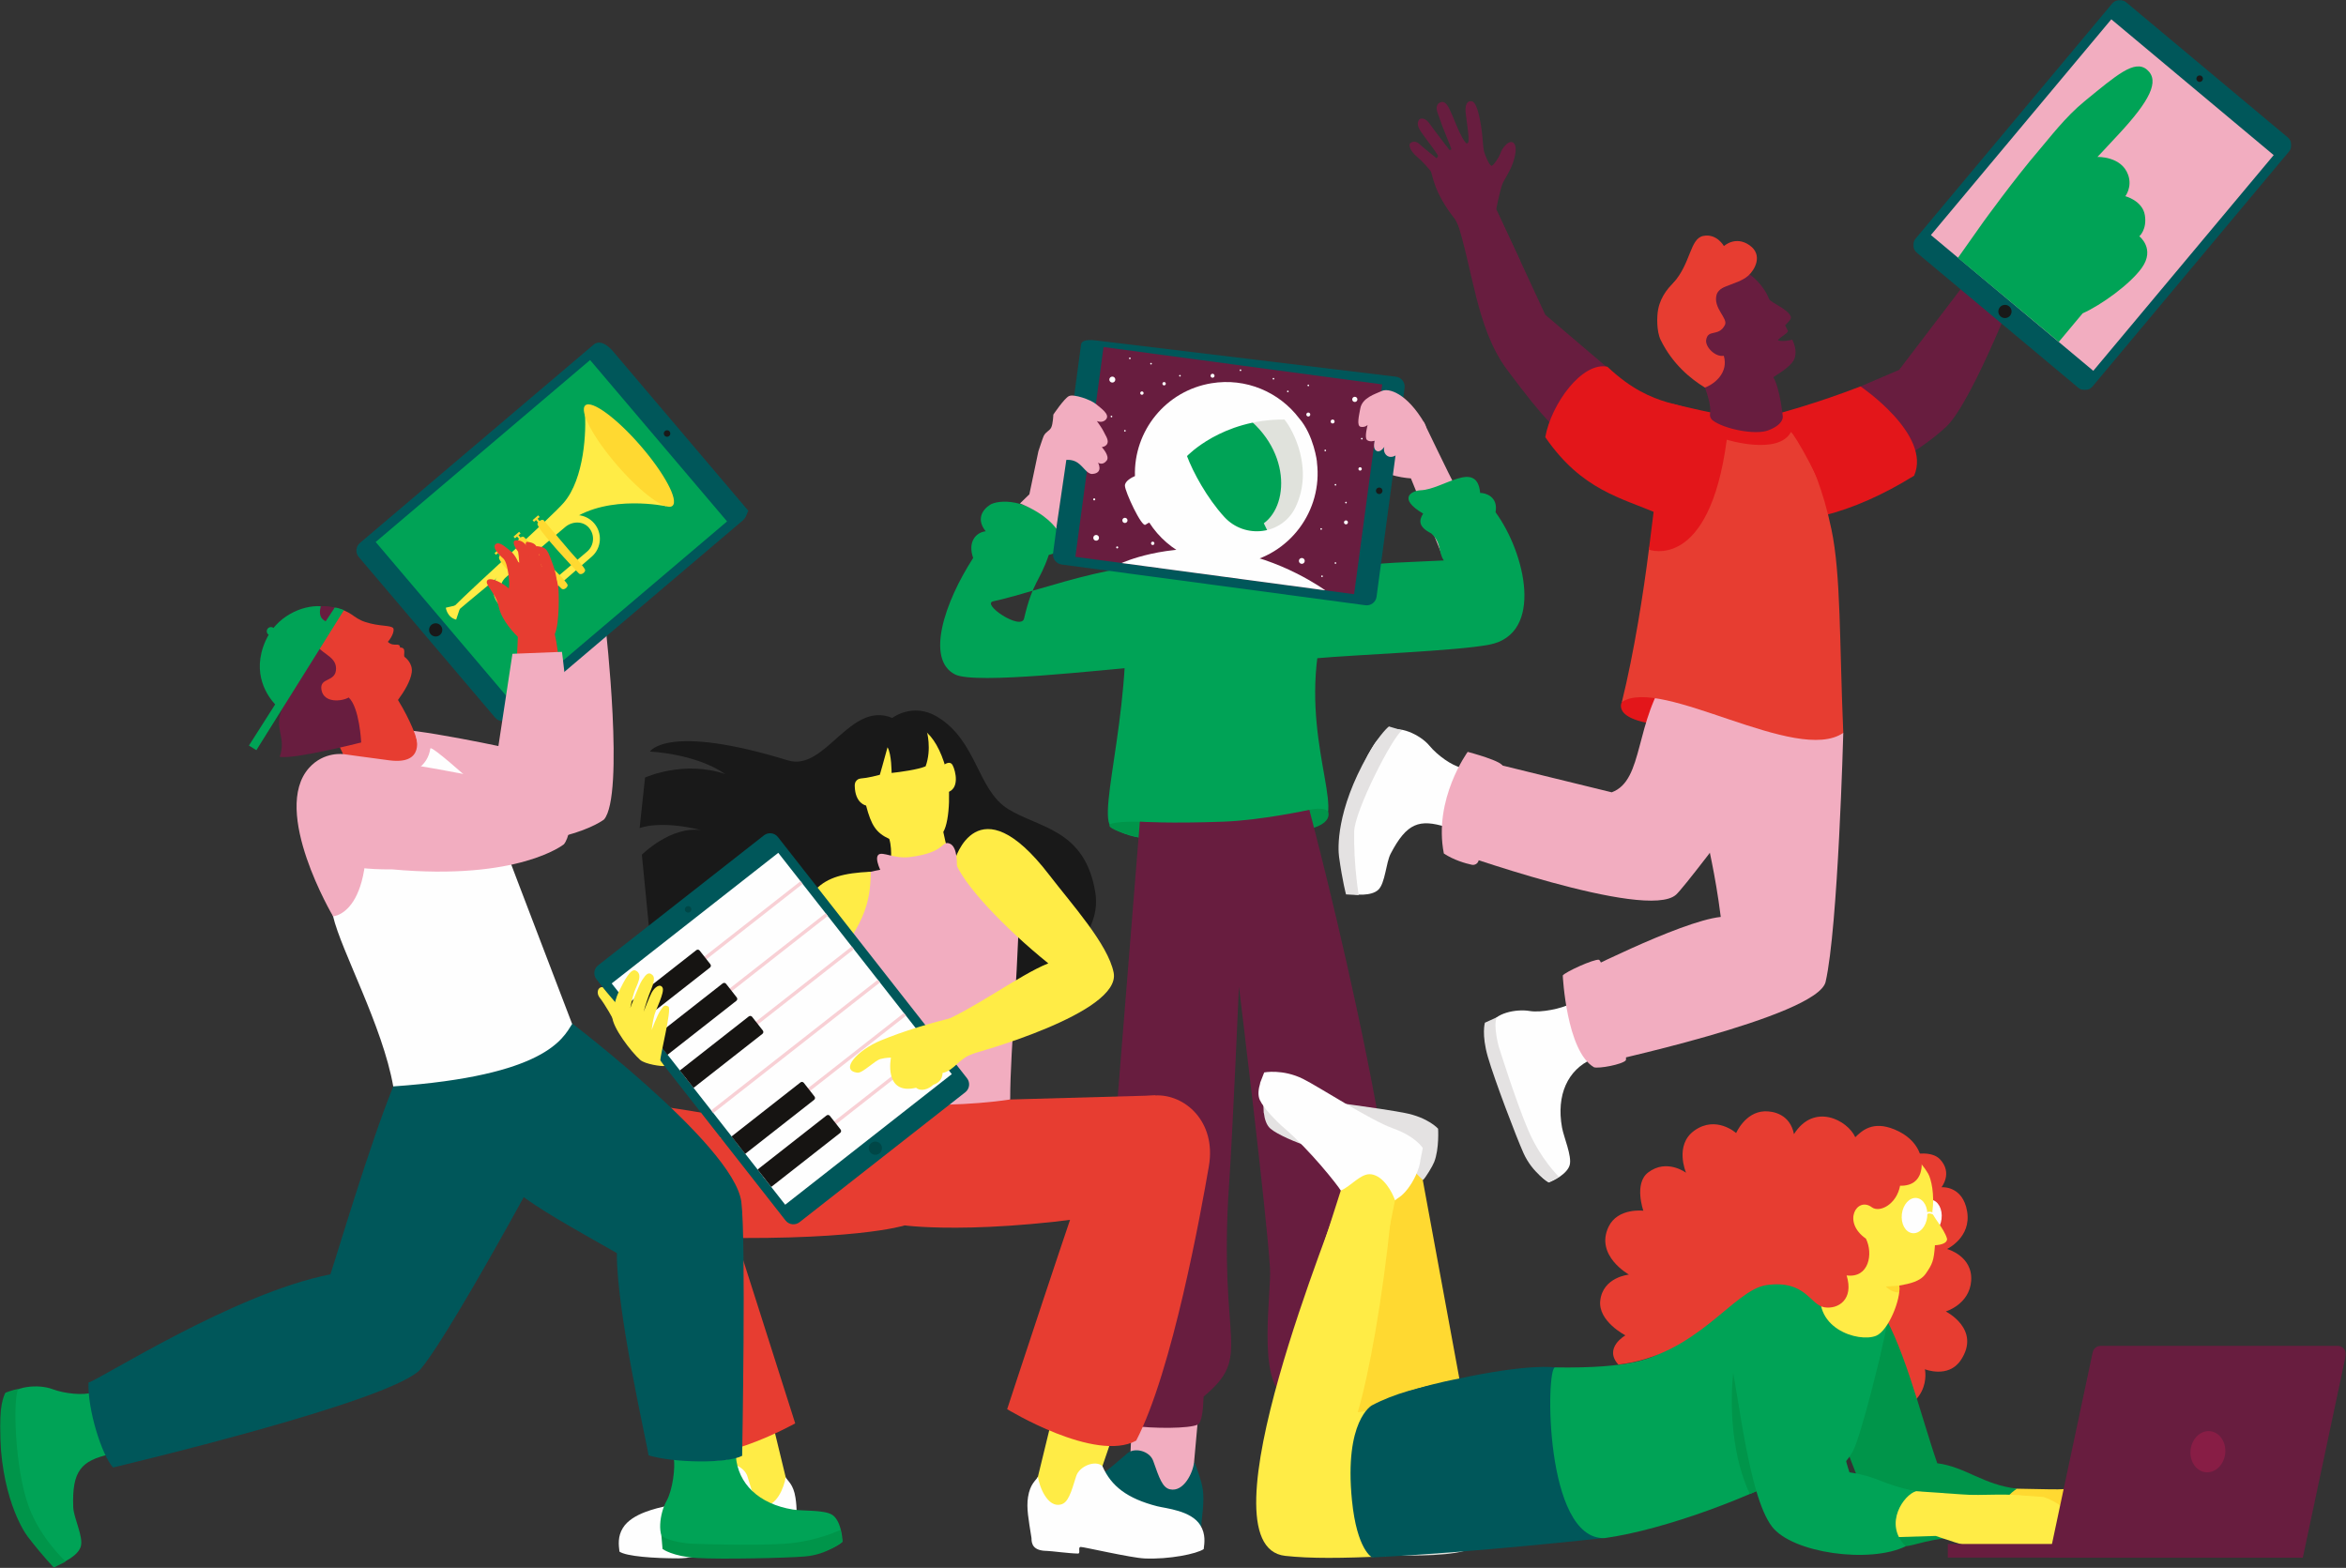 <?xml version="1.0" encoding="UTF-8"?>
<svg width="1378px" height="921px" viewBox="0 0 1378 921" version="1.1" xmlns="http://www.w3.org/2000/svg" xmlns:xlink="http://www.w3.org/1999/xlink">
    <rect x="0" y="0" width="1378" height="921" fill="#333333" stroke="none"/>
    <title>Group 402</title>
    <defs>
        <polygon id="path-1" points="0 0 38.639 0 38.639 105.023 0 105.023"></polygon>
        <polygon id="path-3" points="0 1.13686838e-13 222.108 1.13686838e-13 222.108 229.178 0 229.178"></polygon>
        <polygon id="path-5" points="0 920.775 1377.927 920.775 1377.927 0 0 0"></polygon>
    </defs>
    <g id="Page-1" stroke="none" stroke-width="1" fill="none" fill-rule="evenodd">
        <g id="Group-402">
            <g id="Group-119" transform="translate(552.242, 199.744)">
                <path d="M218.991,72.566 C218.991,47.79 198.907,27.705 174.131,27.705 C149.355,27.705 129.27,47.79 129.27,72.566 C129.27,97.341 149.355,117.426 174.131,117.426 C198.907,117.426 218.991,97.341 218.991,72.566" id="Fill-1" fill="#881D45"></path>
                <path d="M283.897,47.852 C283.897,47.852 300.73,82.756 301.853,84.518 C302.975,86.28 305.613,84.915 306.748,87.792 C305.61,84.909 304.351,85.685 325.401,115.388 L295.366,127.717 L276.513,81.269 C276.513,81.269 259.052,80.198 257.821,73.455 C256.59,66.712 259.722,51.474 259.722,51.474" id="Fill-3" fill="#F2ADC0"></path>
                <path d="M189.327,54.2 C201.973,57.799 203.535,66.368 202.63,86.068 C202.591,86.923 205.793,86.166 205.708,90.638 C205.503,101.4 200.203,101.36 200.203,101.36 C197.04,113.407 193.702,119.517 185.745,123.221 C183.572,130.106 185.188,140.939 185.188,140.939 C185.188,140.939 186.279,140.114 185.893,143.656 C184.831,153.408 182.55,172.063 174.467,174.61 C160.36,179.055 147.145,140.087 147.145,140.087 C147.145,140.087 149.95,134.39 153.138,119.008 C149.045,112.112 145.773,89.991 147.604,79.378 C148.115,76.414 152.649,74.035 153.357,71.816 C154.018,69.744 154.995,72.435 155.741,70.671 C163.428,52.467 172.537,49.423 189.327,54.2" id="Fill-5" fill="#F2B3C3"></path>
                <path d="M221.707,185.39 C223.254,174.036 226.448,151.783 217.694,143.028 C211.204,136.538 185.188,140.94 185.188,140.94 C185.188,140.94 184.926,134.629 168.299,132.968 C152.206,131.36 148.378,136.591 148.378,136.591 C148.378,136.591 131.445,133.15 126.945,132.586 C116.498,131.278 109.549,137.402 107.033,140.689 C116.014,207.543 90.93,279.998 100.859,286.328 C126.822,302.877 165.84,283.634 219.028,284.914 C241.421,285.454 213.892,242.751 221.707,185.39" id="Fill-7" fill="#00A356"></path>
                <path d="M227.908,277.295 C227.908,277.295 233.097,289.751 193.444,289.128 C153.791,288.506 122.719,293.597 116.752,292.216 C110.784,290.835 80.584,282.539 117.286,282.906 C160.227,285.184 180.365,285.189 181.403,284.875 C182.441,284.561 204.032,282.277 204.655,281.862 C205.278,281.446 216.843,275.949 216.843,275.949 C216.843,275.949 226.248,273.766 227.908,277.295" id="Fill-9" fill="#00954A"></path>
                <path d="M185.188,140.939 C193.092,133.957 200.46,140.959 239.931,133.758 C257.882,130.484 274.682,130.62 295.836,129.469 C292.402,124.472 294.684,119.29 288.441,113.574 C280.821,109.724 281.141,105.992 283.689,101.945 C268.334,92.869 277.115,88.428 282.37,88.227 C295.365,87.729 315.335,69.893 317.18,89.819 C320.095,89.732 327.927,91.84 326.219,101.145 C343.731,125.116 354.883,172.702 322.546,178.932 C303.103,182.678 245.282,184.72 219.347,187.057 C193.412,189.394 207.844,189.129 196.167,176.722 C181.926,161.591 189.343,151.209 185.188,140.939" id="Fill-11" fill="#00A356"></path>
                <path d="M149.146,659.051 L151.269,635.526 C151.269,635.526 141.658,636.159 132.998,635.308 C124.338,634.456 112.714,632.572 112.714,632.572 L110.88,674.298 C110.88,674.298 137.221,689.337 143.469,686.553 C149.717,683.768 151.331,665.209 149.146,659.051" id="Fill-13" fill="#F2ADC0"></path>
                <path d="M149.146,659.051 C150.362,661.386 151.337,664.036 153.287,670.668 C155.183,677.113 154.842,683.324 153.503,694.627 C153.695,698.277 152.758,702.352 144.6,702.75 C135.23,703.209 99.948,705.044 85.087,706.276 C70.226,707.507 59.195,708.007 54.912,705.309 C54.286,701.539 53.296,696.334 56.375,690.872 C61.544,681.702 72.278,680.972 77.009,678.369 C92.573,669.807 107.133,656.197 109.636,654.217 C113.701,650.193 123.018,652.36 125.135,658.403 C128.701,668.584 130.615,674.103 134.941,675.085 C143.128,676.943 148.624,665.015 149.146,659.051" id="Fill-15" fill="#00575A"></path>
                <path d="M216.004,664.569 L216.527,617.194 C216.527,617.194 226.102,617.224 234.795,616.834 C243.487,616.443 254.033,613.374 254.033,613.374 L253.407,681.825 C253.407,681.825 226.306,695.446 220.213,692.334 C214.122,689.221 213.495,670.603 216.004,664.569" id="Fill-17" fill="#F6BFCB"></path>
                <path d="M216.004,664.569 C214.516,666.742 212.366,667.839 209.634,674.188 C206.979,680.359 206.572,686.566 206.545,697.948 C205.917,701.548 206.357,705.706 214.409,707.081 C223.655,708.661 262.388,714.021 277.293,713.555 C292.197,713.09 308.185,711.764 312.134,708.596 C312.327,704.78 311.744,692.347 306.633,688.715 C301.522,685.083 288.255,684.716 281.996,682.23 C269.007,677.069 257.874,666.049 254.944,663.094 C251.392,658.611 238.635,659.57 235.809,665.316 C231.046,674.996 228.977,676.071 224.564,676.526 C216.213,677.388 215.806,670.553 216.004,664.569" id="Fill-19" fill="#FEFEFE"></path>
                <path d="M205.999,697.537 L206.018,704.697 C206.018,704.697 212.032,707.41 218.233,708.385 C224.434,709.359 268.671,714.213 271.705,714.05 C274.74,713.888 303.609,714.676 312.521,709.526 C312.833,702.686 311.925,700.425 311.925,700.425 C311.925,700.425 298.437,704.462 279.673,704.579 C260.908,704.696 205.999,697.537 205.999,697.537" id="Fill-21" fill="#E0E1DB"></path>
                <path d="M216.843,275.949 C216.843,275.949 188.877,282.069 166.455,282.906 C134.616,284.095 117.286,282.906 117.286,282.906 L101.182,483.184 C95.028,532.954 77.782,617.932 112.498,620.011 C131.917,640.412 146.328,627.346 154.609,620.747 C184.185,595.991 163.147,591.09 169.725,495.613 C171.801,465.468 175.489,379.782 175.489,379.782 C175.489,379.782 191.69,511.733 193.739,545.338 C194.623,559.845 185.968,611.907 202.772,620.747 C216.978,628.22 247.023,634.543 266.657,614.347 C290.363,550.829 216.843,275.949 216.843,275.949" id="Fill-23" fill="#681D3F"></path>
                <path d="M148.379,136.591 C148.379,136.591 170.213,188.262 118.298,191.936 C96.341,193.489 20.7,202.533 8.713,196.421 C-8.649,187.569 2.574,154.001 19.376,128.022 C16.02,118.424 21.081,112.969 26.753,112.328 C21.152,105.454 24.606,99.78 29.317,96.755 C33.617,93.995 51.928,91.815 69.021,110.844 C69.021,110.844 79.038,122.647 63.813,126.212 C58.302,142.381 54.399,141.722 49.276,163.582 C47.56,170.906 23.781,155.027 31.251,153.444 C60.487,147.247 119.626,122.729 148.379,136.591" id="Fill-25" fill="#00A356"></path>
                <path d="M109.133,613.081 C110.399,613.953 106.29,636.518 112.497,637.704 C124.952,639.521 146.486,639.474 151.268,637.072 C156.05,634.671 154.511,607.475 154.511,607.475 L109.133,613.081 Z" id="Fill-27" fill="#681D3F"></path>
                <path d="M210.014,618.979 C211.281,619.851 203.51,636.36 215.964,638.177 C228.419,639.995 252.979,643.032 257.762,640.63 C262.544,638.229 257.762,613.081 257.762,613.081 L210.014,618.979 Z" id="Fill-29" fill="#681D3F"></path>
                <path d="M155.259,63.065 L160.152,70.093 C160.152,70.093 163.012,78.503 159.933,88.985 C164.465,90.499 173.752,92.726 178.54,92.75 L181.953,78.67 L183.766,93.133 C197.26,95.429 198.447,95.085 203.607,94.256 L204.703,78.846 C204.703,78.846 203.95,73.251 201.753,68.21 C193.78,60.994 175.282,55.43 155.259,63.065" id="Fill-31" fill="#881D45"></path>
                <path d="M66.306,125.271 L82.751,2.64 C83.181,-0.565 88.806,-0.134 92.011,0.295 L267.755,21.543 C270.959,21.973 273.208,24.918 272.779,28.124 L256.333,150.754 C255.904,153.958 252.957,156.208 249.753,155.779 L71.33,131.851 C68.125,131.421 65.876,128.475 66.306,125.271" id="Fill-33" fill="#00575A"></path>
                <polygon id="Fill-35" fill="#681D3F" points="79.421 127.337 95.947 4.104 259.665 26.059 243.139 149.292"></polygon>
                <path d="M257.627,90.449 C258.679,90.59 259.646,89.851 259.787,88.8 C259.928,87.748 259.19,86.78 258.138,86.639 C257.086,86.498 256.119,87.237 255.978,88.289 C255.836,89.341 256.575,90.307 257.627,90.449" id="Fill-37" fill="#191919"></path>
                <path d="M80.687,68.698 C82.812,68.983 84.765,67.491 85.05,65.367 C85.335,63.242 83.844,61.289 81.719,61.004 C79.594,60.719 77.641,62.21 77.356,64.335 C77.071,66.46 78.562,68.413 80.687,68.698" id="Fill-39" fill="#681D3F"></path>
                <path d="M215.286,61.865 C207.277,34.689 179.924,23.809 152.747,31.818 C125.571,39.827 111.756,67.25 119.765,94.427 C127.775,121.603 153.404,133.584 180.58,125.575 C207.757,117.566 223.295,89.042 215.286,61.865" id="Fill-41" fill="#E0E2DC"></path>
                <path d="M177.886,43.748 C207.684,65.507 204.703,101.372 186.82,109.565 C183.457,111.106 172.14,117.969 165.542,114.457 C158.945,110.945 159.232,110.943 154.625,106.444 C149.979,101.908 144.566,91.65 142.785,83.844 C141.008,76.037 138.929,64.568 144.115,59.566 C149.299,54.563 152.06,50.465 159.467,47.896 C166.875,45.33 177.886,43.748 177.886,43.748" id="Fill-43" fill="#00A356"></path>
                <path d="M187.192,101.662 L196.267,120.313 C196.267,120.313 194.615,124.17 179.546,128.611 C167.651,132.117 160.849,130.697 160.849,130.697 C160.891,125.469 158.819,101.372 158.819,101.372 C158.819,101.372 166.644,104.409 169.442,105.325 C172.243,106.241 187.192,101.662 187.192,101.662" id="Fill-45" fill="#00A356"></path>
                <path d="M166.901,103.923 C156.718,92.802 148.516,77.607 144.984,68.164 C144.984,68.164 165.394,46.456 202.223,46.69 C207.34,52.85 219.463,75.721 208.737,98.164 C200.987,114.382 179.038,117.18 166.901,103.923 M176.753,131.273 C205.246,126.587 224.777,100.257 221.309,71.859 C221.504,71.813 219.425,55.737 210.824,45.925 C199.186,30.587 179.66,22.039 159.339,25.38 C132.489,29.795 113.597,53.43 114.409,79.903 C112.673,80.657 108.511,82.754 108.514,85.524 C108.517,89.022 118.334,110.05 120.562,108.5 C121.319,107.973 122.109,107.554 122.824,107.227 C134.03,124.741 154.934,134.86 176.753,131.273" id="Fill-47" fill="#FEFEFE"></path>
                <path d="M106.6,130.981 C106.6,130.981 132.305,119.057 167.449,123.69 C200.305,128.021 226.185,147.018 226.185,147.018 L106.6,130.981 Z" id="Fill-49" fill="#FEFEFE"></path>
                <path d="M245.07,34.853 C245.07,34.012 244.388,33.33 243.546,33.33 C242.705,33.33 242.023,34.012 242.023,34.853 C242.023,35.695 242.705,36.376 243.546,36.376 C244.388,36.376 245.07,35.695 245.07,34.853" id="Fill-51" fill="#FEFEFE"></path>
                <path d="M110.037,105.936 C110.037,105.095 109.355,104.413 108.514,104.413 C107.672,104.413 106.99,105.095 106.99,105.936 C106.99,106.778 107.672,107.46 108.514,107.46 C109.355,107.46 110.037,106.778 110.037,105.936" id="Fill-53" fill="#FEFEFE"></path>
                <path d="M231.682,47.852 C231.682,47.208 231.161,46.687 230.516,46.687 C229.873,46.687 229.351,47.208 229.351,47.852 C229.351,48.496 229.873,49.017 230.516,49.017 C231.161,49.017 231.682,48.496 231.682,47.852" id="Fill-55" fill="#FEFEFE"></path>
                <path d="M239.516,107.102 C239.516,106.458 238.995,105.936 238.351,105.936 C237.707,105.936 237.185,106.458 237.185,107.102 C237.185,107.746 237.707,108.267 238.351,108.267 C238.995,108.267 239.516,107.746 239.516,107.102" id="Fill-57" fill="#FEFEFE"></path>
                <path d="M161.15,20.97 C161.15,20.326 160.628,19.805 159.984,19.805 C159.341,19.805 158.819,20.326 158.819,20.97 C158.819,21.614 159.341,22.136 159.984,22.136 C160.628,22.136 161.15,21.614 161.15,20.97" id="Fill-59" fill="#FEFEFE"></path>
                <path d="M217.392,43.748 C217.392,43.104 216.871,42.583 216.226,42.583 C215.583,42.583 215.061,43.104 215.061,43.748 C215.061,44.393 215.583,44.914 216.226,44.914 C216.871,44.914 217.392,44.393 217.392,43.748" id="Fill-61" fill="#FEFEFE"></path>
                <path d="M214.139,129.74 C214.139,128.791 213.369,128.021 212.42,128.021 C211.471,128.021 210.701,128.791 210.701,129.74 C210.701,130.689 211.471,131.46 212.42,131.46 C213.369,131.46 214.139,130.689 214.139,129.74" id="Fill-63" fill="#FEFEFE"></path>
                <path d="M247.66,75.703 C247.66,75.153 247.215,74.708 246.665,74.708 C246.116,74.708 245.67,75.153 245.67,75.703 C245.67,76.252 246.116,76.697 246.665,76.697 C247.215,76.697 247.66,76.252 247.66,75.703" id="Fill-65" fill="#FEFEFE"></path>
                <path d="M232.677,85.015 C232.677,84.741 232.454,84.518 232.18,84.518 C231.905,84.518 231.682,84.741 231.682,85.015 C231.682,85.289 231.905,85.512 232.18,85.512 C232.454,85.512 232.677,85.289 232.677,85.015" id="Fill-67" fill="#FEFEFE"></path>
                <path d="M216.724,26.65 C216.724,26.376 216.501,26.153 216.226,26.153 C215.952,26.153 215.729,26.376 215.729,26.65 C215.729,26.924 215.952,27.147 216.226,27.147 C216.501,27.147 216.724,26.924 216.724,26.65" id="Fill-69" fill="#FEFEFE"></path>
                <path d="M204.704,30.172 C204.704,29.898 204.481,29.675 204.207,29.675 C203.932,29.675 203.709,29.898 203.709,30.172 C203.709,30.446 203.932,30.669 204.207,30.669 C204.481,30.669 204.704,30.446 204.704,30.172" id="Fill-71" fill="#FEFEFE"></path>
                <path d="M232.677,130.981 C232.677,130.707 232.454,130.484 232.18,130.484 C231.905,130.484 231.682,130.707 231.682,130.981 C231.682,131.255 231.905,131.478 232.18,131.478 C232.454,131.478 232.677,131.255 232.677,130.981" id="Fill-73" fill="#FEFEFE"></path>
                <path d="M224.29,110.98 C224.29,110.705 224.067,110.482 223.793,110.482 C223.518,110.482 223.295,110.705 223.295,110.98 C223.295,111.254 223.518,111.477 223.793,111.477 C224.067,111.477 224.29,111.254 224.29,110.98" id="Fill-75" fill="#FEFEFE"></path>
                <path d="M224.788,138.755 C224.788,138.48 224.565,138.257 224.29,138.257 C224.016,138.257 223.793,138.48 223.793,138.755 C223.793,139.029 224.016,139.252 224.29,139.252 C224.565,139.252 224.788,139.029 224.788,138.755" id="Fill-77" fill="#FEFEFE"></path>
                <path d="M109.011,53.3 C109.011,53.026 108.788,52.803 108.514,52.803 C108.239,52.803 108.016,53.026 108.016,53.3 C108.016,53.574 108.239,53.797 108.514,53.797 C108.788,53.797 109.011,53.574 109.011,53.3" id="Fill-79" fill="#FEFEFE"></path>
                <path d="M91.078,93.586 C91.078,93.255 90.81,92.987 90.479,92.987 C90.149,92.987 89.881,93.255 89.881,93.586 C89.881,93.916 90.149,94.184 90.479,94.184 C90.81,94.184 91.078,93.916 91.078,93.586" id="Fill-81" fill="#FEFEFE"></path>
                <path d="M141.329,20.97 C141.329,20.696 141.106,20.473 140.831,20.473 C140.557,20.473 140.334,20.696 140.334,20.97 C140.334,21.244 140.557,21.467 140.831,21.467 C141.106,21.467 141.329,21.244 141.329,20.97" id="Fill-83" fill="#FEFEFE"></path>
                <path d="M124.35,13.884 C124.35,13.61 124.127,13.387 123.852,13.387 C123.578,13.387 123.355,13.61 123.355,13.884 C123.355,14.158 123.578,14.381 123.852,14.381 C124.127,14.381 124.35,14.158 124.35,13.884" id="Fill-85" fill="#FEFEFE"></path>
                <path d="M111.905,10.743 C111.905,10.469 111.682,10.246 111.408,10.246 C111.133,10.246 110.91,10.469 110.91,10.743 C110.91,11.018 111.133,11.241 111.408,11.241 C111.682,11.241 111.905,11.018 111.905,10.743" id="Fill-87" fill="#FEFEFE"></path>
                <path d="M102.872,23.225 C102.872,22.253 102.085,21.466 101.114,21.466 C100.143,21.466 99.356,22.253 99.356,23.225 C99.356,24.196 100.143,24.983 101.114,24.983 C102.085,24.983 102.872,24.196 102.872,23.225" id="Fill-89" fill="#FEFEFE"></path>
                <path d="M238.848,95.473 C238.848,95.198 238.625,94.975 238.351,94.975 C238.076,94.975 237.853,95.198 237.853,95.473 C237.853,95.747 238.076,95.97 238.351,95.97 C238.625,95.97 238.848,95.747 238.848,95.473" id="Fill-91" fill="#FEFEFE"></path>
                <path d="M248.157,57.938 C248.157,57.663 247.934,57.44 247.66,57.44 C247.385,57.44 247.162,57.663 247.162,57.938 C247.162,58.212 247.385,58.435 247.66,58.435 C247.934,58.435 248.157,58.212 248.157,57.938" id="Fill-93" fill="#FEFEFE"></path>
                <path d="M226.683,64.85 C226.683,64.576 226.46,64.353 226.185,64.353 C225.911,64.353 225.688,64.576 225.688,64.85 C225.688,65.125 225.911,65.348 226.185,65.348 C226.46,65.348 226.683,65.125 226.683,64.85" id="Fill-95" fill="#FEFEFE"></path>
                <path d="M176.894,17.737 C176.894,17.463 176.671,17.24 176.396,17.24 C176.122,17.24 175.899,17.463 175.899,17.737 C175.899,18.012 176.122,18.235 176.396,18.235 C176.671,18.235 176.894,18.012 176.894,17.737" id="Fill-97" fill="#FEFEFE"></path>
                <path d="M196.267,22.727 C196.267,22.453 196.044,22.23 195.77,22.23 C195.495,22.23 195.272,22.453 195.272,22.727 C195.272,23.002 195.495,23.225 195.77,23.225 C196.044,23.225 196.267,23.002 196.267,22.727" id="Fill-99" fill="#FEFEFE"></path>
                <path d="M101.114,44.914 C101.114,44.64 100.891,44.417 100.616,44.417 C100.342,44.417 100.119,44.64 100.119,44.914 C100.119,45.188 100.342,45.411 100.616,45.411 C100.891,45.411 101.114,45.188 101.114,44.914" id="Fill-101" fill="#FEFEFE"></path>
                <path d="M104.581,121.803 C104.581,121.472 104.313,121.204 103.982,121.204 C103.652,121.204 103.384,121.472 103.384,121.803 C103.384,122.133 103.652,122.402 103.982,122.402 C104.313,122.402 104.581,122.133 104.581,121.803" id="Fill-103" fill="#FEFEFE"></path>
                <path d="M132.531,25.655 C132.531,25.106 132.086,24.661 131.536,24.661 C130.987,24.661 130.542,25.106 130.542,25.655 C130.542,26.205 130.987,26.65 131.536,26.65 C132.086,26.65 132.531,26.205 132.531,25.655" id="Fill-105" fill="#FEFEFE"></path>
                <path d="M92.615,74.708 C92.615,74.159 92.17,73.714 91.62,73.714 C91.071,73.714 90.626,74.159 90.626,74.708 C90.626,75.258 91.071,75.703 91.62,75.703 C92.17,75.703 92.615,75.258 92.615,74.708" id="Fill-107" fill="#FEFEFE"></path>
                <path d="M119.495,31.166 C119.495,30.617 119.05,30.172 118.5,30.172 C117.951,30.172 117.506,30.617 117.506,31.166 C117.506,31.716 117.951,32.161 118.5,32.161 C119.05,32.161 119.495,31.716 119.495,31.166" id="Fill-109" fill="#FEFEFE"></path>
                <path d="M93.309,116.177 C93.309,115.244 92.553,114.489 91.621,114.489 C90.688,114.489 89.932,115.244 89.932,116.177 C89.932,117.11 90.688,117.865 91.621,117.865 C92.553,117.865 93.309,117.11 93.309,116.177" id="Fill-111" fill="#FEFEFE"></path>
                <path d="M125.841,119.419 C125.841,118.869 125.396,118.424 124.846,118.424 C124.297,118.424 123.852,118.869 123.852,119.419 C123.852,119.968 124.297,120.413 124.846,120.413 C125.396,120.413 125.841,119.968 125.841,119.419" id="Fill-113" fill="#FEFEFE"></path>
                <path d="M57.689,65.357 C57.689,65.357 60.353,57.238 60.788,56.378 C62.135,53.712 64.177,53.453 65.217,51.41 C66.287,49.306 66.47,43.791 66.47,43.791 C66.47,43.791 72.816,34.327 75.62,32.931 C78.424,31.537 88.419,35.006 91.521,37.601 C94.623,40.196 99.613,43.574 97.578,46.369 C95.543,49.163 92.052,47.584 92.052,47.584 C92.052,47.584 95.324,52.12 96.006,53.717 C96.736,55.429 98.949,58.281 98.319,60.45 C97.689,62.618 94.934,62.905 94.934,62.905 C94.934,62.905 99.861,68.134 97.813,70.795 C95.319,74.037 92.715,71.995 92.715,71.995 C92.715,71.995 96.105,78.138 89.443,78.658 C86.356,78.899 84.305,74.478 80.682,72.016 C77.642,69.95 74.103,70.414 74.103,70.414 L68.18,110.843 C68.18,110.843 63.149,102.515 46.883,95.969 C49.004,93.843 52.394,90.609 52.394,90.609 L57.689,65.357 Z" id="Fill-115" fill="#F2ADC0"></path>
                <path d="M259.44,29.912 C255.533,31.736 247.898,33.814 246.756,40.267 C246.053,44.24 244.438,50.48 247.023,50.963 C249.609,51.445 251.072,49.885 251.072,49.885 C251.072,49.885 249.098,57.197 250.665,58.656 C252.232,60.114 255.224,59.153 255.224,59.153 C255.224,59.153 254.01,63.332 255.899,64.85 C257.788,66.37 259.743,64.353 260.925,62.748 C259.743,66.04 262.809,70.627 267.657,67.729 C271.192,65.617 285.589,57.44 285.589,57.44 C285.589,57.44 286.33,51.997 284.593,49.017 C274.061,30.946 263.347,28.089 259.44,29.912" id="Fill-117" fill="#F2ADC0"></path>
            </g>
            <g id="Group-196" transform="translate(349.104, 417.371)">
                <path d="M244.265,228.474 C244.265,228.474 244.698,237.103 259.937,239.008 C257.887,256.922 162.839,274.224 160.414,273.258 C157.989,272.291 110.167,251.252 110.167,251.252 L175.234,228.247 L244.265,228.474 Z" id="Fill-120" fill="#E73D31"></path>
                <path d="M175.009,4.342 C175.009,4.342 187.163,-5.012 201.547,3.738 C224.948,17.976 224.824,46.518 243.024,57.848 C261.223,69.178 288.099,69.617 294.237,106.653 C300.709,145.706 237.094,168.531 237.094,168.531 L222.794,132.889 C222.794,132.889 109.845,152.593 85.931,140.456 C62.016,128.321 44.336,149.259 33.066,137.224 L27.913,84.683 C27.913,84.683 44.911,67.681 62.748,70.276 C38.364,64.134 26.592,69.072 26.592,69.072 L29.797,39.375 C29.797,39.375 52.44,28.988 76.9,37.321 C59.122,25.1 32.64,24.127 32.64,24.127 C32.64,24.127 42.469,7.379 113.62,29.268 C135.791,36.088 149.951,-5.959 175.009,4.342" id="Fill-122" fill="#191919"></path>
                <path d="M173.133,8.74 C160.824,12.242 155.922,20.085 156.802,39.261 C156.841,40.092 152.873,39.901 152.956,44.253 C153.155,54.729 159.612,55.802 159.612,55.802 C162.692,67.527 165.493,71.818 173.237,75.423 C175.353,82.125 173.78,92.67 173.78,92.67 C173.78,92.67 172.718,91.866 173.094,95.314 C174.127,104.806 176.348,122.965 184.216,125.444 C197.947,129.771 210.809,91.841 210.809,91.841 C210.809,91.841 208.08,86.296 204.977,71.322 C208.96,64.61 209.396,44.034 206.508,33.957 C200.313,12.337 189.475,4.09 173.133,8.74" id="Fill-124" fill="#FFEC46"></path>
                <path d="M193.841,7.485 L195.252,12.022 C195.252,12.022 198.316,22.53 194.587,32.773 C190.337,34.662 179.242,36.193 174.606,36.664 C174.606,36.664 174.635,25.577 172.213,21.586 C170.074,29.542 167.691,37.745 167.691,37.745 C154.83,41.229 152.18,39.696 147.103,39.376 L152.903,24.662 C152.903,24.662 153.111,19.17 154.769,14.082 C161.82,6.345 173.728,1.957 193.841,7.485" id="Fill-126" fill="#191919"></path>
                <path d="M133.244,140.044 C133.244,140.044 124.68,124.542 129.723,113.597 C137.582,96.537 173.78,92.669 173.78,92.669 C173.78,92.669 174.521,101.967 190.705,100.35 C206.37,98.784 209.61,88.436 209.61,88.436 C209.61,88.436 226.092,85.087 230.473,84.538 C240.641,83.265 247.405,89.225 249.854,92.425 C249.854,149.568 244.265,196.573 244.265,228.474 C196.159,235.648 139.255,228.474 139.255,228.474 L133.244,140.044 Z" id="Fill-128" fill="#F2ADC0"></path>
                <path d="M162.335,94.697 C130.379,96.183 125.295,104.963 111.751,141.593 C104.48,161.257 99.408,178.255 86.832,188.839 C63.366,208.589 62.512,232.093 61.167,258.308 L76.914,254.362 L85.492,279.786 C85.492,279.786 89.359,267.56 89.382,267.549 C89.405,267.536 106.332,265.772 117.926,250.375 C129.519,234.978 129.817,176.235 135.79,161.595 C148.152,131.298 162.415,125.788 162.335,94.697" id="Fill-130" fill="#FFEC46"></path>
                <path d="M260.566,450.013 L269.347,413.974 L306.413,420.509 L291.489,464.161 C291.489,464.161 271.699,477.663 265.721,474.729 C259.744,471.794 258.218,455.924 260.566,450.013" id="Fill-132" fill="#FFEC46"></path>
                <path d="M260.566,450.013 C259.47,452.33 256.005,453.986 254.736,462.031 C253.717,468.49 255.05,475.12 256.774,486.064 C256.724,489.62 257.786,493.549 265.737,493.633 C268.216,493.659 278.774,495.123 284.073,495.201 C285.892,495.227 283.745,491.292 285.753,491.324 C287.73,491.355 315.263,497.723 323.145,498.073 C337.646,498.717 353.869,495.372 357.935,492.588 C358.402,488.899 359.171,483.799 355.973,478.601 C350.603,469.875 335.659,468.707 330.569,467.397 C313.1,462.897 303.583,455.674 298.439,443.832 C294.335,440.07 284.848,443.815 283.015,449.772 C279.926,459.808 278.27,465.246 274.099,466.364 C266.206,468.476 261.296,455.795 260.566,450.013" id="Fill-134" fill="#FEFEFE"></path>
                <path d="M294.555,255.582 C305.047,227.307 312.365,227.013 329.466,226.103 C346.566,225.194 365.508,241.223 360.968,267.664 C356.428,294.105 339.484,388.17 318.267,428.863 C294.216,442.022 242.487,410.39 242.487,410.39 C242.487,410.39 282.854,287.117 294.555,255.582" id="Fill-136" fill="#E73D31"></path>
                <path d="M112.386,450.303 L101.093,403.74 L63.599,411.956 L82.573,478.585 C82.573,478.585 100.062,490.377 105.992,487.349 C111.922,484.321 111.771,456.413 112.386,450.303" id="Fill-138" fill="#FFEC46"></path>
                <path d="M71.091,271.59 C63.757,248.757 89.709,243.329 78.005,239.008 C74.989,237.895 36.25,231.901 32.758,231.559 C15.716,229.889 4.707,249.161 8.066,275.779 C11.424,302.397 23.323,392.164 42.707,433.762 C66.149,447.978 117.987,418.717 117.987,418.717 C117.987,418.717 81.377,303.613 71.091,271.59" id="Fill-140" fill="#E73D31"></path>
                <path d="M336.785,289.941 C346.247,276.661 329.466,226.104 329.466,226.104 L244.266,228.474 L232.132,243.027 L73.087,251.203 C73.087,251.203 59.875,243.511 53.256,309.26 C151.692,312.331 182.306,302.44 182.306,302.44 C182.306,302.44 236.105,309.851 336.785,289.941" id="Fill-142" fill="#E73D31"></path>
                <path d="M217.906,224.212 L120.532,300.548 C117.988,302.543 114.308,302.097 112.313,299.553 L1.248,157.878 C-0.747,155.333 -0.302,151.653 2.243,149.659 L99.617,73.323 C102.161,71.328 105.841,71.775 107.836,74.318 L218.902,215.993 C220.896,218.538 220.45,222.218 217.906,224.212" id="Fill-144" fill="#00575A"></path>
                <polygon id="Fill-146" fill="#FEFEFE" points="209.956 213.58 112.104 290.291 10.192 160.293 108.044 83.582"></polygon>
                <path d="M56.597,115.605 C55.942,114.77 54.734,114.624 53.899,115.279 C53.064,115.933 52.917,117.141 53.572,117.977 C54.227,118.812 55.435,118.959 56.27,118.303 C57.106,117.649 57.252,116.441 56.597,115.605" id="Fill-148" fill="#004747"></path>
                <path d="M168.119,254.686 C166.796,252.999 164.356,252.704 162.669,254.026 C160.982,255.349 160.686,257.789 162.009,259.476 C163.332,261.163 165.772,261.458 167.459,260.136 C169.146,258.813 169.442,256.373 168.119,254.686" id="Fill-150" fill="#004747"></path>
                <line x1="23.883" y1="177.755" x2="121.735" y2="101.045" id="Stroke-152" stroke="#F8D0D5" stroke-width="2"></line>
                <line x1="38.635" y1="196.574" x2="136.487" y2="119.863" id="Stroke-154" stroke="#F8D0D5" stroke-width="2"></line>
                <line x1="53.952" y1="216.111" x2="151.804" y2="139.401" id="Stroke-156" stroke="#F8D0D5" stroke-width="2"></line>
                <line x1="69.268" y1="235.649" x2="167.12" y2="158.938" id="Stroke-158" stroke="#F8D0D5" stroke-width="2"></line>
                <line x1="84.584" y1="255.187" x2="182.436" y2="178.476" id="Stroke-160" stroke="#F8D0D5" stroke-width="2"></line>
                <line x1="99.901" y1="274.724" x2="197.753" y2="198.013" id="Stroke-162" stroke="#F8D0D5" stroke-width="2"></line>
                <line x1="99.901" y1="274.724" x2="141.497" y2="242.116" id="Fill-164" fill="#FEFEFE"></line>
                <path d="M103.912,279.839 L95.891,269.609 L136.391,237.86 C136.996,237.385 137.871,237.49 138.346,238.096 L144.648,246.135 C145.122,246.74 145.016,247.615 144.412,248.09 L103.912,279.839 Z" id="Fill-166" fill="#161412"></path>
                <line x1="84.584" y1="255.313" x2="126.179" y2="222.704" id="Fill-168" fill="#FEFEFE"></line>
                <path d="M88.595,260.428 L80.574,250.197 L121.074,218.448 C121.679,217.973 122.555,218.078 123.029,218.684 L129.332,226.724 C129.806,227.329 129.7,228.204 129.095,228.679 L88.595,260.428 Z" id="Fill-170" fill="#161412"></path>
                <path d="M58.243,221.665 L50.222,211.435 L90.722,179.685 C91.327,179.21 92.202,179.316 92.677,179.922 L98.979,187.96 C99.453,188.565 99.347,189.44 98.743,189.915 L58.243,221.665 Z" id="Fill-172" fill="#161412"></path>
                <line x1="38.635" y1="197.419" x2="80.231" y2="164.811" id="Fill-174" fill="#FEFEFE"></line>
                <path d="M42.927,202.253 L34.906,192.023 L75.406,160.274 C76.011,159.799 76.886,159.904 77.361,160.51 L83.663,168.549 C84.137,169.154 84.031,170.029 83.426,170.504 L42.927,202.253 Z" id="Fill-176" fill="#161412"></path>
                <line x1="23.409" y1="177.619" x2="65.004" y2="145.011" id="Fill-178" fill="#FEFEFE"></line>
                <path d="M27.419,182.734 L19.398,172.503 L59.898,140.754 C60.503,140.279 61.379,140.385 61.853,140.991 L68.156,149.03 C68.63,149.635 68.524,150.51 67.919,150.985 L27.419,182.734 Z" id="Fill-180" fill="#161412"></path>
                <path d="M112.386,450.303 C113.468,452.627 116.922,454.304 118.14,462.357 C119.119,468.823 119.152,474.287 117.36,485.221 C117.388,488.778 114.893,493.856 106.942,493.89 C104.463,493.901 93.896,495.298 88.596,495.342 C86.778,495.358 87.59,492.32 85.582,492.338 C83.605,492.358 59.185,498.016 49.507,498.016 C34.992,498.016 18.801,496.869 14.752,494.059 C14.308,490.366 13.571,485.262 16.802,480.084 C22.226,471.392 37.178,468.527 42.275,467.247 C59.773,462.858 69.334,455.695 74.553,443.885 C78.68,440.149 88.143,443.952 89.94,449.921 C92.966,459.976 94.587,465.426 98.751,466.568 C106.631,468.73 111.62,456.08 112.386,450.303" id="Fill-182" fill="#FEFEFE"></path>
                <path d="M212.683,179.902 C198.458,183.226 181.74,188.224 168.2,193.829 C154.334,199.567 143.849,211.481 154.595,212.737 C157.571,213.086 164.798,205.497 168.169,204.665 C171.66,203.803 174.235,203.897 174.235,203.897 C174.235,203.897 169.714,226.067 188.996,221.592 C191.828,223.969 196.22,222.525 199.119,219.825 C202.062,218.86 204.399,216.832 204.55,212.913 C211.821,211.247 213.673,204.514 222.794,201.404 C228.416,199.487 218.38,181.584 212.683,179.902" id="Fill-184" fill="#FFEC46"></path>
                <path d="M211.639,88.027 C211.639,88.027 224.871,41.412 267.176,96.537 C280.219,113.535 301.796,137.344 305.042,153.981 C309.692,177.808 222.794,201.404 222.794,201.404 C220.007,202.622 215.728,203.495 212.964,204.832 C199.875,197.927 194.985,186.516 201.017,184.223 C221.714,176.355 249.853,155.143 266.646,148.509 C240.881,127.712 216.054,101.684 211.639,88.027" id="Fill-186" fill="#FFEC46"></path>
                <path d="M169.136,96.038 C169.136,96.038 164.068,86.899 166.966,84.634 C169.398,82.732 176.249,87.209 185.228,86.09 C206.615,83.424 203.684,76.276 208.661,78.132 C213.638,79.988 212.929,91.328 212.929,91.328 C212.929,91.328 202.343,107.186 188.788,107.822 C175.232,108.458 169.136,96.038 169.136,96.038" id="Fill-188" fill="#F2ADC0"></path>
                <path d="M205.049,32.171 C205.049,32.171 208.767,28.883 210.482,32.171 C212.198,35.46 214.915,46.326 206.908,48.185" id="Fill-190" fill="#FFEC46"></path>
                <path d="M10.538,179.733 C10.538,179.733 11.486,171.131 14.354,165.182 C17.522,158.613 21.407,151.418 24.186,152.687 C28.959,154.866 25.008,160.934 23.486,165.296 C22.166,169.077 21.099,174.786 21.099,174.786 C21.099,174.786 25.924,161.517 28.149,158.214 C30.374,154.911 31.883,153.219 34.168,155.378 C36.452,157.536 33.526,163.205 32.096,167.056 C30.479,171.412 28.966,176.888 28.966,176.888 C28.966,176.888 32.392,168.047 33.666,165.707 C35.521,162.295 38.714,160.228 40.074,162.79 C41.434,165.35 36.24,175.444 35.274,178.902 C34.264,182.513 33.666,187.649 33.666,187.649 C33.666,187.649 36.824,179.171 38.778,176.254 C40.732,173.337 41.267,172.69 43.5,173.88 C45.733,175.07 38.434,203.363 38.787,205.538 L41.153,208.782 C39.808,209.132 29.9,207.837 26.932,205.211 C21.748,200.626 10.591,186.214 10.538,179.733" id="Fill-192" fill="#FFEC46"></path>
                <path d="M14.141,173.511 C14.141,173.511 6.849,165.089 4.848,162.47 C1.741,162.353 1.21,166.215 3.054,168.549 C6.449,172.846 11.536,181.922 11.401,182.352 C11.266,182.781 14.141,173.511 14.141,173.511" id="Fill-194" fill="#FFEC46"></path>
            </g>
            <g id="Group-278" transform="translate(0, 201.237)">
                <path d="M346.506,216.39 C346.38,205.392 350.884,172.367 345.956,149.543 C349.02,143.165 348.83,124.378 348.533,121.916 C348.004,117.533 342.691,102.433 338.777,102.837 C334.862,103.242 339.111,110.032 339.111,110.032 C339.111,110.032 337.766,105.192 335.717,105.581 C333.668,105.971 333.132,108.96 333.132,108.96 C333.132,108.96 331.342,105.461 329.668,106.035 C327.994,106.608 328.19,109.093 328.19,109.093 C328.19,109.093 325.457,105.663 322.387,106.714 C319.318,107.765 320.511,114.41 319.455,122.254 C316.164,119.016 308.481,114.89 306.822,117.328 C305.162,119.767 311.56,124.162 313.405,133.196 C315.076,141.38 322.857,149.298 324.226,150.751 C323.795,161.925 319.666,205.531 318.934,212.862 C316.538,236.856 315.984,246.482 325.011,249.372 C332.484,251.765 346.693,232.714 346.506,216.39" id="Fill-197" fill="#E73D31"></path>
                <path d="M323.479,124.102 C323.479,124.102 325.867,111.898 325.892,110.578 C325.912,109.49 325.808,103.426 325.285,100.739 C322.171,96.406 322.319,94.211 323.9,94.039 C326.467,93.756 328.832,95.021 330.26,97.326 C332.64,101.167 332.985,109.883 333.17,111.051 C333.263,111.636 333.889,123.918 333.889,123.918 L323.479,124.102 Z" id="Fill-199" fill="#E73D31"></path>
                <path d="M321.425,123.882 C321.425,123.882 320.946,127.253 320.085,121.453 C319.68,118.729 319.56,108.19 316.721,104.781 C314.941,103.199 314.162,102.091 313.052,100.774 C311.016,98.358 311.319,96.583 312.232,95.978 C314.63,94.387 318.062,98.098 320.239,99.714 C323.867,102.408 325.889,108.173 326.194,109.317 C326.345,109.889 329.092,120.772 329.092,120.772 L321.425,123.882 Z" id="Fill-201" fill="#E73D31"></path>
                <path d="M332.198,123.204 C332.198,123.204 332.056,112.462 332.148,111.144 C332.223,110.059 332.434,105.309 331.586,102.706 C329.547,98.164 329.258,94.802 330.83,95.043 C332.199,95.253 335.264,95.641 336.285,98.152 C337.46,101.042 338.646,106.306 338.905,110.01 C339.386,116.919 339.7,125.432 339.7,125.432 L332.198,123.204 Z" id="Fill-203" fill="#E73D31"></path>
                <path d="M340.331,122.864 C340.331,122.864 342.084,116.532 341.827,115.237 C341.614,114.17 339.78,107.268 338.997,104.645 C336.308,101.132 334.893,97.414 336.459,97.693 C337.823,97.936 340.649,98.025 342.171,100.27 C343.497,102.227 344.473,105.387 345.695,108.893 C347.977,115.433 348.155,123.04 348.155,123.04 L340.331,122.864 Z" id="Fill-205" fill="#E73D31"></path>
                <path d="M326.612,167.73 L355.711,167.112 C355.711,167.112 366.981,265.986 354.783,280.156 C354.783,280.156 327.976,301.172 253.584,293.045 C223.811,292.755 214.186,286.78 206.745,275.772 C191.085,252.607 210.639,228.19 228.276,227.044 C241.953,226.154 295.577,237.235 313.966,241.718 L326.612,167.73 Z" id="Fill-207" fill="#F2ADC0"></path>
                <path d="M290.81,220.289 L210.745,125.957 C208.652,123.492 208.955,119.799 211.419,117.706 L348.667,1.215 C351.132,-0.877 354.827,-0.575 359.598,4.569 L439.664,98.9 C439.076,98.686 438.774,102.38 436.309,104.473 L299.061,220.964 C296.596,223.057 292.902,222.754 290.81,220.289" id="Fill-209" fill="#00575A"></path>
                <polygon id="Fill-211" fill="#00A356" points="301.126 211.932 220.668 117.138 346.604 10.247 427.063 105.041"></polygon>
                <path d="M393.061,54.878 C393.87,54.191 393.97,52.979 393.283,52.169 C392.596,51.36 391.383,51.261 390.574,51.948 C389.765,52.635 389.665,53.848 390.353,54.656 C391.039,55.466 392.252,55.565 393.061,54.878" id="Fill-213" fill="#191919"></path>
                <path d="M258.424,171.725 C260.058,170.337 260.258,167.888 258.871,166.253 C257.484,164.619 255.034,164.418 253.4,165.806 C251.766,167.193 251.565,169.643 252.952,171.277 C254.34,172.912 256.789,173.112 258.424,171.725" id="Fill-215" fill="#191919"></path>
                <path d="M423.265,605.786 L435.44,682.3 C435.44,682.3 418.685,693.359 408.632,687.973 C398.579,682.585 400.151,673.359 400.151,673.359 C400.151,673.359 401.435,670.792 400.716,666.15 C398.911,654.505 379.373,614.465 379.373,614.465 L423.265,605.786 Z" id="Fill-217" fill="#F6BFCB"></path>
                <path d="M391.548,680.351 C387.553,687.471 385.395,701.518 391.985,705.862 C397.497,709.495 400.936,710.502 406.528,711.399 C414.795,712.724 426.485,712.335 437.656,712.893 C448.828,713.45 456.967,713.134 470.252,712.32 C483.536,711.506 491.384,707.446 494.822,704.513 C494.892,701.104 493.576,691.751 488.919,688.648 C484.262,685.543 471.669,686.448 465.736,685.48 C445.644,682.204 433.416,670.27 432.23,654.024 C427.487,658.26 406.089,656.358 395.777,655.536 C396.714,660.78 395.131,673.962 391.548,680.351" id="Fill-219" fill="#00A356"></path>
                <path d="M493.596,697.418 C493.596,697.418 479.968,704.272 460.744,705.579 C441.521,706.886 405.545,705.522 405.545,705.522 C405.545,705.522 392.164,704.436 388.493,700.637 C388.784,704.693 389.167,708.648 389.167,708.648 C389.167,708.648 395.15,713.094 409.631,713.952 C424.113,714.811 461.961,713.948 472.731,713.05 C486.342,711.915 494.794,704.242 494.794,704.242 L493.596,697.418 Z" id="Fill-221" fill="#00954A"></path>
                <path d="M327.304,393.164 L271.937,435.056 C271.937,435.056 258.437,424.221 275.09,461.57 C289.924,494.841 306.712,503.219 362.339,534.842 C362.111,569.723 380.316,647.795 380.928,653.636 C395.891,658.172 427.32,658.535 435.927,653.91 C435.911,652.892 438.27,526.751 435.441,504.762 C431.055,470.676 327.304,393.164 327.304,393.164" id="Fill-223" fill="#00575A"></path>
                <path d="M109.15,641.697 L45.804,654.464 C45.804,654.464 26.531,652.496 24.614,641.254 C22.696,630.01 38.014,622.288 38.014,622.288 L99.445,611.511 L109.15,641.697 Z" id="Fill-225" fill="#F6BFCB"></path>
                <path d="M30.716,614.729 C22.677,611.676 7.308,612.807 3.809,620.349 C0.883,626.656 0.768,629.2 0.705,635.165 C0.611,643.982 2.834,656.099 3.992,667.823 C5.15,679.547 13.101,682.365 17.924,695.527 C22.747,708.689 29.209,715.386 33.204,717.974 C36.665,717.018 45.709,712.872 47.438,707.237 C49.168,701.602 43.263,690.464 43.022,684.137 C42.202,662.712 47.732,656.774 64.47,653.011 C59.32,648.729 55.057,627.588 54.309,616.719 C48.992,618.51 37.928,617.468 30.716,614.729" id="Fill-227" fill="#00A356"></path>
                <g id="Group-231" transform="translate(0, 614.515)">
                    <mask id="mask-2" fill="white">
                        <use xlink:href="#path-1"></use>
                    </mask>
                    <g id="Clip-230"></g>
                    <path d="M38.639,101.521 C38.639,101.521 23.802,88.106 16.825,69.049 C8.495,46.305 7.482,4.414 10.868,0 C6.688,0.933 3.22,2.319 3.22,2.319 C3.22,2.319 -0.021,6.98 -0.001,22.259 C0.057,62.178 13.445,83.209 16.416,87.059 C25.805,99.224 31.64,105.023 31.64,105.023 L38.639,101.521 Z" id="Fill-229" fill="#00954A" mask="url(#mask-2)"></path>
                </g>
                <path d="M335.387,450.933 L256.387,398.291 C256.387,398.291 244.451,403.495 230.986,436.926 C216.713,472.362 198.989,532.532 194.055,547.334 C137.806,558.277 58.577,609.197 51.985,610.876 C51.329,626.498 59.778,653.593 66.406,660.773 C68.278,660.258 231.864,621.724 247.328,602.706 C268.514,576.654 335.387,450.933 335.387,450.933" id="Fill-232" fill="#00575A"></path>
                <path d="M167.804,168.26 C172.39,161.912 179.936,153.094 196.657,155.919 C206.588,157.597 207.099,161.67 214.412,164.088 C222.933,166.904 229.435,165.845 230.998,167.765 C231.726,169.008 230.554,172.679 227.813,175.779 C231.274,179.174 234.801,175.661 235.005,179.172 C239.2,178.904 236.5,184.006 237.777,184.762 C237.777,184.762 242.559,188.114 241.851,193.675 C241.197,198.814 237.378,205.009 233.775,209.938 C241.613,222.744 244.35,231.778 244.35,231.778 C244.35,231.778 252.924,261.819 246.911,272.597 C239.213,286.395 204.855,256.119 204.855,256.119 C204.855,256.119 205.107,235.521 183.037,217.866 C162.5,201.438 155.825,184.839 167.804,168.26" id="Fill-234" fill="#E73D31"></path>
                <path d="M188.819,203.969 C187.511,196.391 197.394,199.75 197.387,191.47 C197.381,183.425 187.032,182.974 184.517,174.769 C183.551,171.619 196.396,162.468 196.6,155.652 C193.967,154.902 190.982,154.704 188.394,154.853 C180.608,155.301 173.822,159.349 169.72,162.211 C165.34,165.266 151.84,178.925 154.402,195.268 C155.072,199.534 155.398,202.882 158.091,207.043 C161.007,211.55 161.007,212.211 165.459,215.913 C160.879,227.033 168.366,231.914 164.294,243.295 C172.236,245.049 212.159,234.905 212.159,234.905 C212.159,234.905 211.211,214.366 204.811,208.466 C200.836,210.807 190.191,211.918 188.819,203.969" id="Fill-236" fill="#681D3F"></path>
                <path d="M150.586,239.423 L146.218,236.707 L161.623,212.523 C157.531,208.133 147.286,194.607 156.047,175.033 C162.33,160.999 177.105,154.188 188.395,154.853 C187.855,157.442 186.897,161.559 191.296,163.71 C191.296,163.71 196.474,156.004 196.6,155.651 C198.174,155.601 202.047,157.135 202.047,157.135 L150.586,239.423 Z" id="Fill-238" fill="#00A356"></path>
                <path d="M230.985,436.927 C224.772,401.558 200.351,357.166 195.646,337.013 C187.345,301.457 189.985,270.353 196.25,261.979 C198.194,258.098 209.611,261.413 217.681,253.55 C217.681,253.55 245.479,253.021 252.822,238.08 C257.355,239.499 279.957,252.41 292.901,287.053 C302.952,313.952 335.374,398.232 336.068,400.25 C330.596,408.867 320.402,430.722 230.985,436.927" id="Fill-240" fill="#FEFEFE"></path>
                <path d="M244.241,231.014 C244.241,231.014 250.195,248.177 228.761,245.395 C215.789,243.712 202.048,241.778 202.048,241.778 C202.048,241.778 190.42,239.922 181.563,249.799 C158.942,275.028 195.646,337.013 195.646,337.013 C195.646,337.013 224.723,335.754 212.149,255.164 C212.149,255.164 249.778,261.269 252.823,238.08 C254.435,237.859 273.658,254.516 275.346,256.549 C267.816,242.723 244.241,231.014 244.241,231.014" id="Fill-242" fill="#F2ADC0"></path>
                <path d="M297.191,137.827 C293.061,141.402 293.1,147.245 296.674,151.376 C300.249,155.506 306.203,155.647 310.334,152.072 L344.918,122.726 C349.048,119.152 349.501,112.884 345.926,108.753 C342.351,104.622 336.019,104.862 331.889,108.436 L297.191,137.827 Z M347.554,125.772 L311.907,156.622 C306.097,161.65 298.093,159.668 293.066,153.857 C288.037,148.048 288.745,139.809 294.555,134.781 L329.316,104.699 C335.126,99.671 343.943,100.306 348.972,106.117 C354,111.927 353.364,120.744 347.554,125.772 L347.554,125.772 Z" id="Fill-244" fill="#FFEC46"></path>
                <path d="M331.094,94.108 C343.318,79.987 344.507,51.496 343.472,40.399 C376.461,73.02 391.454,96.19 391.454,96.19 C391.454,96.19 357.849,88.897 335.652,104.129 C314.431,118.69 267.274,158.831 267.274,158.831 L265.197,156.429 C281.888,139.757 323.472,102.913 331.094,94.108" id="Fill-246" fill="#FFEC46"></path>
                <path d="M261.867,155.736 C261.867,155.736 262.549,161.374 267.928,162.739 L271.017,153.552 L261.867,155.736 Z" id="Fill-248" fill="#FFEC46"></path>
                <path d="M304.252,116.239 C304.985,114.688 306.958,113.457 307.796,114.277 C308.141,114.614 310.382,116.706 313.86,120.469 C318.852,125.871 325.66,133.563 326.857,134.689 C328.888,136.599 332.871,140.998 333.368,142.213 C333.865,143.427 331.236,145.908 329.73,144.436 C328.223,142.965 303.017,118.85 304.252,116.239" id="Fill-250" fill="#FFD931"></path>
                <path d="M293.202,125.706 C294.005,124.189 296.031,123.048 296.832,123.904 C297.632,124.762 313.017,143.149 314.959,145.148 C316.904,147.147 320.685,151.721 321.128,152.956 C321.57,154.191 318.834,156.553 317.394,155.015 C315.954,153.477 307.93,144.739 305.521,141.55 C303.113,138.359 291.853,128.26 293.202,125.706" id="Fill-252" fill="#FFD931"></path>
                <path d="M315.739,106.203 C316.541,104.686 318.567,103.545 319.368,104.401 C320.169,105.259 335.552,123.646 337.496,125.645 C339.44,127.644 343.222,132.218 343.664,133.453 C344.107,134.688 341.369,137.05 339.93,135.512 C338.491,133.974 314.388,108.757 315.739,106.203" id="Fill-254" fill="#FFD931"></path>
                <polygon id="Fill-256" fill="#FFD931" points="291.319 124.648 290.463 123.659 293.743 120.821 294.599 121.81 293.402 122.846 295.339 125.085 294.454 125.851 292.518 123.614"></polygon>
                <polygon id="Fill-258" fill="#FFD931" points="302.501 114.971 301.645 113.982 304.925 111.144 305.781 112.133 304.584 113.169 306.521 115.408 305.636 116.174 303.7 113.937"></polygon>
                <polygon id="Fill-260" fill="#FFD931" points="313.684 105.294 312.828 104.305 316.108 101.466 316.964 102.455 315.767 103.491 317.704 105.731 316.819 106.496 314.883 104.259"></polygon>
                <path d="M376.174,60.512 C390.311,76.807 398.746,92.642 395.013,95.88 C391.28,99.118 376.794,88.533 362.657,72.239 C348.52,55.944 340.085,40.108 343.818,36.869 C347.55,33.631 362.037,44.216 376.174,60.512" id="Fill-262" fill="#FFD931"></path>
                <path d="M327.638,238.093 C327.312,227.099 331.214,193.996 325.87,171.268 C328.818,164.834 328.286,146.054 327.944,143.598 C327.335,139.225 321.749,124.224 317.842,124.699 C313.936,125.175 318.307,131.886 318.307,131.886 C318.307,131.886 316.875,127.072 314.833,127.499 C312.791,127.926 312.31,130.924 312.31,130.924 C312.31,130.924 310.457,127.459 308.793,128.063 C307.13,128.666 307.371,131.147 307.371,131.147 C307.371,131.147 304.576,127.768 301.526,128.874 C298.476,129.981 299.79,136.604 298.877,144.465 C295.528,141.287 287.771,137.302 286.157,139.77 C284.542,142.238 291.018,146.518 293.028,155.516 C294.848,163.667 302.771,171.443 304.166,172.871 C303.939,184.051 300.604,227.724 300.006,235.068 C298.048,259.101 297.669,268.736 306.747,271.461 C314.262,273.718 328.121,254.41 327.638,238.093" id="Fill-264" fill="#E73D31"></path>
                <path d="M302.934,146.24 C302.934,146.24 305.1,133.994 305.1,132.674 C305.1,131.586 304.887,125.525 304.314,122.847 C301.122,118.572 301.23,116.376 302.808,116.174 C305.369,115.845 307.757,117.066 309.226,119.344 C311.676,123.142 312.179,131.85 312.386,133.015 C312.49,133.598 313.339,145.867 313.339,145.867 L302.934,146.24 Z" id="Fill-266" fill="#E73D31"></path>
                <path d="M300.877,146.056 C300.877,146.056 300.46,149.436 299.493,143.653 C299.039,140.936 298.726,130.401 295.826,127.045 C294.017,125.495 293.219,124.402 292.085,123.104 C290.005,120.726 290.275,118.946 291.177,118.325 C293.546,116.69 297.045,120.337 299.251,121.914 C302.927,124.542 305.055,130.269 305.379,131.407 C305.542,131.976 308.485,142.807 308.485,142.807 L300.877,146.056 Z" id="Fill-268" fill="#E73D31"></path>
                <path d="M311.636,145.182 C311.636,145.182 311.299,134.445 311.366,133.126 C311.422,132.039 311.546,127.286 310.651,124.699 C308.529,120.196 308.179,116.838 309.756,117.051 C311.129,117.236 314.199,117.568 315.266,120.061 C316.494,122.928 317.775,128.169 318.101,131.869 C318.708,138.768 319.178,147.273 319.178,147.273 L311.636,145.182 Z" id="Fill-270" fill="#E73D31"></path>
                <path d="M319.761,144.695 C319.761,144.695 321.399,138.332 321.118,137.043 C320.886,135.979 318.927,129.112 318.095,126.504 C315.344,123.039 313.861,119.347 315.431,119.598 C316.799,119.817 319.627,119.855 321.189,122.071 C322.551,124.004 323.584,127.146 324.87,130.629 C327.271,137.126 327.587,144.729 327.587,144.729 L319.761,144.695 Z" id="Fill-272" fill="#E73D31"></path>
                <path d="M301.001,182.809 L330.084,181.662 C330.084,181.662 343.152,280.314 331.215,294.705 C331.215,294.705 304.794,316.206 230.267,309.434 C200.493,309.686 190.761,303.887 183.121,293.016 C167.042,270.14 186.147,245.372 203.761,243.904 C217.419,242.765 271.236,252.868 289.704,257.016 L301.001,182.809 Z" id="Fill-274" fill="#F2ADC0"></path>
                <path d="M161.615,169.571 C161.615,168.213 160.514,167.112 159.157,167.112 C157.799,167.112 156.698,168.213 156.698,169.571 C156.698,170.928 157.799,172.029 159.157,172.029 C160.514,172.029 161.615,170.928 161.615,169.571" id="Fill-276" fill="#00A356"></path>
            </g>
            <g id="Group-334" transform="translate(786.242, 0)">
                <path d="M166.418,412.381 C166.418,412.381 158.723,425.179 200.103,426.458 C241.481,427.738 236.429,387.805 232.636,387.212 C186.208,379.96 166.418,412.381 166.418,412.381" id="Fill-279" fill="#E3161A"></path>
                <path d="M300.005,229.81 L329.266,217.268 L379.25,151.706 L401.953,159.32 C401.953,159.32 372.949,235.31 357.135,250.464 C341.32,265.62 302.755,288.656 273.736,292.303 C243.336,292.726 242.922,248.029 255.823,245.214 C268.723,242.401 300.005,229.81 300.005,229.81" id="Fill-281" fill="#681D3F"></path>
                <path d="M163.219,220.454 L121.419,184.883 L91.19,119.738 C91.19,119.738 71.756,122.775 68.76,127.533 C79.123,157.985 80.62,192.557 99.074,217.305 C121.882,247.89 128.594,253.654 138.588,260.389 C156.669,270.107 163.219,220.454 163.219,220.454" id="Fill-283" fill="#681D3F"></path>
                <path d="M379.916,108.025 C379.916,108.025 388.448,111.445 414.313,100.973 C440.179,90.502 439.889,68.526 448.825,81.68 C457.76,94.834 423.275,141.646 411.587,147.183 C399.898,152.721 375.086,139.954 375.086,139.954 L379.916,108.025 Z" id="Fill-285" fill="#F6BFCB"></path>
                <path d="M338.072,279.437 C301.693,301.873 268.04,310.875 229.358,306.007 C212.745,303.916 220.744,251.21 220.744,251.21 C220.744,251.21 255.432,246.643 306.606,226.981 C306.606,226.981 348.58,255.375 338.072,279.437" id="Fill-287" fill="#E3161A"></path>
                <path d="M189.489,598.631 L124.459,634.013 C124.459,634.013 109.151,622.45 110.795,611.677 C112.44,600.903 121.251,599.375 121.251,599.375 C121.251,599.375 123.972,599.713 127.924,597.584 C137.837,592.241 167.665,561.867 167.665,561.867 L189.489,598.631 Z" id="Fill-289" fill="#F6BFCB"></path>
                <path d="M112.207,593.857 C104.519,592.532 91.178,595.07 89.369,602.392 C87.856,608.516 88.045,611.934 89.023,617.257 C90.467,625.127 94.547,635.531 97.61,645.771 C100.674,656.011 103.555,663.241 108.528,674.947 C113.5,686.652 119.662,692.424 123.4,694.586 C126.493,693.561 134.497,689.391 135.806,684.207 C137.116,679.021 132.283,667.967 131.261,662.314 C127.801,643.172 134.647,628.35 148.901,622.098 C143.572,619.178 138.457,599.298 135.907,589.749 C131.483,592.265 119.104,595.046 112.207,593.857" id="Fill-291" fill="#FEFEFE"></path>
                <path d="M129.4,691.217 C129.4,691.217 118.878,681.13 111.567,664.233 C104.255,647.335 94.003,614.497 94.003,614.497 C94.003,614.497 90.712,602.098 92.962,597.58 C89.4,599.137 85.961,600.743 85.961,600.743 C85.961,600.743 83.865,607.55 87.713,620.867 C91.562,634.185 104.417,667.999 108.663,677.413 C114.028,689.31 123.636,694.474 123.636,694.474 L129.4,691.217 Z" id="Fill-293" fill="#E4E2E2"></path>
                <path d="M296.469,430.5 L226.476,415.271 C226.476,415.271 227.817,408.145 217.418,445.813 C208.155,479.366 217.858,486.146 224.504,538.604 C200.479,541.19 137.946,573.352 132.881,575.767 C133.57,590.691 143.272,619.115 150.184,625.392 C151.097,625.052 281.352,597.395 286.09,576.746 C293.433,544.739 296.469,430.5 296.469,430.5" id="Fill-295" fill="#F2ADC0"></path>
                <path d="M105.617,497.628 L47.026,478.139 C47.026,478.139 31.977,467.357 35.725,457.125 C39.473,446.892 55.842,447.759 55.842,447.759 L111.901,467.989 L105.617,497.628 Z" id="Fill-297" fill="#191919"></path>
                <path d="M53.379,438.026 C48.163,431.678 34.88,425.319 28.399,429.912 C22.977,433.752 21.675,435.807 18.79,440.724 C14.525,447.991 10.617,459.094 6.01,469.366 C1.404,479.638 6.66,485.75 4.41,498.955 C2.16,512.159 4.339,520.781 6.424,524.823 C9.748,525.673 19.216,526.529 23.325,522.677 C27.435,518.827 27.827,506.787 30.63,501.425 C40.123,483.269 47.528,480.97 63.195,485.797 C60.956,479.801 67.459,460.247 71.999,450.878 C66.739,449.839 58.06,443.722 53.379,438.026" id="Fill-299" fill="#FEFEFE"></path>
                <path d="M11.851,525.797 C11.851,525.797 8.8,507.901 9.178,488.513 C9.42,476.098 31.993,432.328 37.338,429.014 C33.428,427.804 29.579,426.717 29.579,426.717 C29.579,426.717 24.548,430.567 17.311,443.247 C-1.595,476.377 -0.347,498.65 0.289,503.254 C2.299,517.799 4.385,525.378 4.385,525.378 L11.851,525.797 Z" id="Fill-301" fill="#E4E2E2"></path>
                <path d="M290.457,404.527 L219.855,363.301 C219.855,363.301 215.31,366.46 194.945,394.232 C173.359,423.67 179.755,458.301 160.459,465.409 C160.459,465.409 80.947,446.012 74.683,444.275 C66.722,456.919 60.956,489.698 63.043,498.798 C64.84,499.26 180.85,541.218 198.251,525.54 C206.529,518.081 290.457,404.527 290.457,404.527" id="Fill-303" fill="#F2ADC0"></path>
                <path d="M166.418,412.381 C173.654,382.946 179.157,347.803 182.283,322.853 C191.231,284.615 197.876,258.716 205.16,251.874 C207.634,248.545 214.895,245.201 223.793,239.14 C223.793,239.14 238.254,254.776 261.316,246.671 C262.707,249.08 279.682,264.234 289.505,310.908 C295.156,337.76 294.166,376.915 296.469,430.5 C269.08,449.308 189.489,396.988 166.418,412.381" id="Fill-305" fill="#E73D31"></path>
                <path d="M278.066,239.14 C278.066,239.14 256.285,246.597 240.292,245.639 C226.372,244.804 196.299,237.203 196.299,237.203 C196.299,237.203 190.862,249.389 189.493,262.353 C186.803,287.835 182.283,322.853 182.283,322.853 C182.283,322.853 217.725,336.306 228.031,258.286 C228.031,258.286 258.232,267.632 265.702,253.822 C267.256,253.88 286.28,287.051 288.514,300.601 C298.7,284.593 278.066,239.14 278.066,239.14" id="Fill-307" fill="#E3161A"></path>
                <path d="M121.419,256.787 C142.947,288.095 166.033,292.338 188.201,301.973 C227.736,319.155 226.396,256.974 215.008,245.361 C204.299,234.439 186.114,242.032 157.918,215.424 C143.098,212.323 124.956,237.203 121.419,256.787" id="Fill-309" fill="#E3161A"></path>
                <path d="M208.987,161.48 C215.295,157.209 225.126,151.679 239.47,159.828 C242.44,161.515 249.493,167.068 252.905,175.681 C253.708,177.707 264.357,181.621 265.69,186.161 C265.941,187.54 264.179,189.162 262.315,191.089 C262.859,192.213 263.4,193.273 263.921,194.284 C264.45,195.309 259.685,197.942 258.137,199.619 C257.551,200.253 262.076,200.812 266.52,199.477 C268.038,202.827 268.87,205.865 268.174,209.407 C267.201,214.352 260.304,218.272 255.368,221.574 C259.284,227.974 260.914,244.415 260.914,244.415 C260.914,244.415 261.989,249.123 252.433,252.78 C244.635,255.764 226.007,251.883 219.644,246.829 C218.48,245.904 217.907,244.403 218.211,242.947 C218.603,241.065 218.542,236.81 215.206,227.662 C213.236,222.254 210.268,218.327 206.358,211.893 C193.071,190.029 192.509,172.634 208.987,161.48" id="Fill-311" fill="#681D3F"></path>
                <path d="M226.285,208.994 C221.103,209.857 215.344,203.653 215.921,199.782 C216.929,193.016 223.155,198.094 226.912,190.968 C229.02,186.971 219.761,181.021 222.088,173.004 C223.55,167.97 235.198,165.175 237.659,159.013 C229.259,153.428 219.022,154.931 212.757,156.593 C207.735,157.923 190.841,165.9 187.731,181.69 C186.92,185.812 186.743,194.677 189.229,199.731 C196.184,213.882 206.795,222.531 215.206,227.662 C221.056,225.489 229.164,218.782 226.285,208.994" id="Fill-313" fill="#E73D31"></path>
                <g id="Group-317" transform="translate(337.559, 0)">
                    <mask id="mask-4" fill="white">
                        <use xlink:href="#path-3"></use>
                    </mask>
                    <g id="Clip-316"></g>
                    <path d="M97.013,227.814 L2.099,148.439 C-0.381,146.366 -0.71,142.673 1.364,140.194 L116.85,2.098 C118.924,-0.382 122.616,-0.711 125.096,1.363 L220.01,80.737 C222.49,82.811 222.819,86.503 220.745,88.983 L105.259,227.079 C103.185,229.558 99.493,229.888 97.013,227.814" id="Fill-315" fill="#00575A" mask="url(#mask-4)"></path>
                </g>
                <polygon id="Fill-318" fill="#F2ADC0" points="443.319 217.827 347.939 138.063 453.907 11.349 549.286 91.113"></polygon>
                <path d="M507.266,47.449 C507.947,46.635 507.838,45.423 507.025,44.742 C506.21,44.06 504.998,44.169 504.318,44.983 C503.636,45.798 503.745,47.01 504.559,47.69 C505.372,48.371 506.585,48.262 507.266,47.449" id="Fill-320" fill="#191919"></path>
                <path d="M394.412,185.451 C395.787,183.806 395.569,181.359 393.924,179.983 C392.28,178.608 389.832,178.827 388.456,180.472 C387.081,182.116 387.3,184.563 388.944,185.939 C390.589,187.314 393.037,187.096 394.412,185.451" id="Fill-322" fill="#191919"></path>
                <path d="M240.679,161.925 C244.362,158.671 249.607,149.768 241.34,144.021 C233.073,138.274 226.361,144.55 226.361,144.55 C226.361,144.55 222.176,136.977 214.189,138.602 C206.29,140.209 207.031,154.762 196.497,166.361 C189.867,178.766 216.034,180.981 217.36,177.038 C220.556,167.538 233.819,167.985 240.679,161.925" id="Fill-324" fill="#E73D31"></path>
                <path d="M378.771,130.31 C378.771,130.31 396.961,105.1 411.52,88.123 C417.661,80.962 426.92,68.695 438.127,59.531 C457.08,44.033 467.655,34.745 474.9,40.959 C482.643,47.602 476.125,59.481 458.659,78.382 C451.578,86.046 445.764,92.189 445.764,92.189 C445.764,92.189 459.834,91.659 463.777,102.683 C466.347,109.87 462.141,115.249 462.141,115.249 C462.141,115.249 472.209,117.859 473.6,126.341 C474.991,134.827 470.364,138.804 470.364,138.804 C470.364,138.804 479.872,146.137 471.762,157.415 C464.92,166.929 448.164,179.085 437.067,184.055 L423.061,200.819 L363.812,151.482 L378.771,130.31 Z" id="Fill-326" fill="#00A356"></path>
                <path d="M75.852,441.66 C75.852,441.66 55.576,469.452 61.854,501.368 C67.835,505.263 74.429,507.135 78.267,507.963 C80.077,508.353 81.86,507.225 82.291,505.425 C85.096,493.721 94.916,452.976 96.29,450.418 C97.896,447.43 75.852,441.66 75.852,441.66" id="Fill-328" fill="#F2ADC0"></path>
                <path d="M131.698,573.013 C131.698,573.013 133.828,617.532 150.08,626.943 C153.156,627.8 166.393,625.282 168.644,622.946 C170.894,620.609 155.929,564.229 152.924,563.766 C149.919,563.304 133.126,570.933 131.698,573.013" id="Fill-330" fill="#F2ADC0"></path>
                <path d="M92.571,123.137 C92.571,123.137 94.864,111.109 96.508,107.455 C97.199,105.919 100.601,100.676 102.114,96.554 C104.198,90.874 104.67,86.331 103.214,84.397 C100.701,81.059 95.78,87.012 95.002,90.346 C94.06,92.67 91.254,96.885 90.054,97.365 C88.854,97.843 86.003,91.439 85.293,88.313 C84.868,86.441 84.655,79.888 83.733,74.122 C83.114,70.259 81.386,60.124 78.384,59.524 C75.314,58.909 74.432,61.859 74.591,65.438 C74.709,68.122 76.493,77.696 76.376,82.461 C76.337,84.049 75.792,84.145 75.402,84.234 C74.434,84.454 71.164,78.599 68.916,72.782 C67.531,69.201 66.152,66.354 65.8,65.495 C64.878,63.243 62.959,59.274 60.368,59.933 C57.822,60.581 56.929,62.99 58.145,66.163 C58.595,67.337 59.78,70.942 61.016,74.251 C62.513,78.263 65.195,84.414 66.144,87.167 C66.529,88.284 65.092,88.032 65.092,88.032 C65.092,88.032 54.735,74.561 53.977,73.344 C51.167,68.837 48.052,69.286 47.336,70.285 C45.237,73.213 47.645,76.347 50.148,79.843 C51.611,81.887 56.595,88.351 58.273,91.164 C58.822,92.086 57.5,92.913 57.5,92.913 C57.5,92.913 48.904,85.994 47.867,84.943 C45.714,82.757 43.566,82.931 42.181,84.068 C40.797,85.204 42.424,89.076 46.103,92.094 C48.996,94.465 52.358,98.355 53.95,100.293 C55.542,102.231 54.96,111.797 68.494,128.894 C76.302,143.259 80.019,161.925 80.019,161.925 L106.884,153.566 L92.571,123.137 Z" id="Fill-332" fill="#681D3F"></path>
            </g>
            <g id="Group-401" transform="translate(0, 0)">
                <path d="M1095.643,687.95 C1095.643,687.95 1129.62,670.295 1139.608,681.064 C1147.119,689.162 1140.388,697.396 1140.388,697.396 C1140.388,697.396 1152.864,696.203 1155.453,711.57 C1158.041,726.937 1143.652,733.665 1143.652,733.665 C1143.652,733.665 1158.885,737.711 1157.824,752.409 C1156.828,766.224 1142.918,770.36 1142.918,770.36 C1142.918,770.36 1163.879,780.846 1151.719,798.988 C1144.443,809.843 1130.65,804.309 1130.65,804.309 C1130.65,804.309 1136.404,829.183 1098.288,833.11 C1070.58,835.966 1035.818,819.494 1034.293,817.497 C1032.768,815.5 1028.306,738.29 1028.306,738.29 L1095.643,687.95 Z" id="Fill-335" fill="#E73D31"></path>
                <path d="M1140.024,715.889 C1140.678,710.417 1138.108,705.611 1134.286,705.154 C1130.462,704.698 1126.833,708.763 1126.179,714.235 C1125.525,719.707 1128.095,724.513 1131.918,724.97 C1135.741,725.427 1139.37,721.362 1140.024,715.889" id="Fill-337" fill="#FEFEFE"></path>
                <path d="M1140.024,715.889 C1140.678,710.417 1138.108,705.611 1134.286,705.154 C1130.462,704.698 1126.833,708.763 1126.179,714.235 C1125.525,719.707 1128.095,724.513 1131.918,724.97 C1135.741,725.427 1139.37,721.362 1140.024,715.889 Z" id="Stroke-339" stroke="#FEFEFE" stroke-width="0.836"></path>
                <path d="M862.894,840.706 L835.548,692.283 C835.548,692.283 816.264,669.464 807.805,677.86 C799.347,686.258 802.048,692.629 802.048,692.629 C802.048,692.629 804.93,713.961 805.595,718.824 C807.265,731.026 790.559,876.493 790.559,876.493 L862.894,840.706 Z" id="Fill-341" fill="#FFD931"></path>
                <path d="M844.713,663.005 C844.713,663.005 838.937,656.397 825.045,653.732 C811.152,651.066 774.586,646.054 764.058,645.557 C758.538,645.296 753.818,645.513 750.165,645.852 C747.933,645.914 746.089,646.128 744.608,646.556 C742.924,646.836 742,647.059 742,647.059 L742.294,653.808 C742.294,653.808 742.333,653.806 742.392,653.804 C742.776,657.192 743.835,660.871 746.189,662.928 C750.297,666.52 762.198,671.459 767.812,673.148 C786.822,678.862 799.079,693.276 801.358,696.092 C808.759,693.438 812.756,681.426 818.954,681.411 C826.26,681.394 832.023,690.098 835.894,693.159 C837.603,691.381 841.422,685.123 842.439,682.536 C845.464,674.835 844.713,663.005 844.713,663.005" id="Fill-343" fill="#E4E2E2"></path>
                <path d="M809.102,838.561 C821.51,877.394 842.122,906.381 863.798,906.865 C944.763,908.664 956.63,889.86 956.63,889.86 L976.81,856.418 C976.81,856.418 948.815,813.342 917.537,804.614 C906.197,801.448 862.744,813.851 854.3,810.304" id="Fill-345" fill="#FFD931"></path>
                <path d="M855.628,810.057 C855.628,810.057 810.386,818.251 804.29,831.384 C868.784,845.599 953.846,845.27 953.846,845.27 L941.154,807.64 L913.406,803.236 C913.406,803.236 898.859,800.69 855.628,810.057" id="Fill-347" fill="#00575A"></path>
                <path d="M1236.968,898.706 C1236.968,898.706 1257.208,896.56 1258.986,896.509 C1260.451,896.467 1265.92,898.216 1269.548,898.885 C1274.646,901.975 1278.834,900.919 1279.046,898.786 C1279.391,895.324 1274.774,892.045 1271.649,890.152 C1266.441,886.998 1255.995,885.706 1254.42,885.473 C1253.63,885.354 1237.074,884.679 1237.074,884.679 L1236.968,898.706 Z" id="Fill-349" fill="#E9544A"></path>
                <path d="M1236.791,903.681 C1236.791,903.681 1257.681,904.028 1263.121,904.583 C1266.001,905.999 1269.633,907.252 1271.843,907.967 C1275.892,909.277 1277.952,907.995 1278.242,906.549 C1279.006,902.747 1272.63,900.355 1269.505,898.462 C1264.297,895.308 1257.148,895.332 1255.572,895.098 C1254.783,894.981 1239.799,892.948 1239.799,892.948 L1236.791,903.681 Z" id="Fill-351" fill="#E9544A"></path>
                <path d="M1240.156,891.308 C1240.156,891.308 1254.198,888.518 1255.971,888.389 C1257.433,888.282 1259.985,888.344 1263.261,890.04 C1267.238,894.48 1272.282,892.03 1272.304,889.886 C1272.325,888.02 1271.31,886.319 1268.871,883.599 C1264.806,879.066 1255.726,875.793 1254.141,875.629 C1253.347,875.547 1240.504,873.902 1240.504,873.902 L1240.156,891.308 Z" id="Fill-353" fill="#E9544A"></path>
                <path d="M1194.156,897.605 C1196.126,898.034 1208.092,905.605 1221.883,907.087 C1235.675,908.572 1251.293,903.966 1256.808,903.861 C1255.681,902.659 1250.291,898.176 1250.916,897.551 C1253.757,894.716 1256.451,893.273 1254.249,890.505 C1253.359,889.388 1251.293,887.005 1252.149,886.109 C1254.344,883.812 1253.453,880.535 1249.611,878.188 C1248.586,877.562 1246.408,874.971 1243.458,874.37 C1232.579,872.174 1216.973,875.307 1203.819,874.827 L1160.456,874.016 L1143.422,903.802 L1194.156,897.605 Z" id="Fill-355" fill="#FFD931"></path>
                <path d="M1273.331,900.634 L1263.284,895.294 L1243.251,893.279 C1243.251,893.279 1259.764,892.619 1264.25,893.87 C1268.737,895.122 1272.293,897.107 1276.208,900.772 C1275.116,900.967 1273.331,900.634 1273.331,900.634" id="Fill-357" fill="#E84541"></path>
                <path d="M1272.243,890.533 L1261.953,885.6 L1239.803,884.057 C1239.803,884.057 1258.039,882.838 1262.525,884.09 C1267.013,885.341 1268.889,886.559 1272.222,889.083 C1272.389,889.878 1272.243,890.533 1272.243,890.533" id="Fill-359" fill="#E84541"></path>
                <path d="M1067.051,797.15 C1059.066,767.214 1063.407,761.744 1063.407,761.744 C1075.643,746.429 1096.384,757.824 1102.226,765.686 C1117.326,786.003 1128.026,831.027 1137.91,859.522 C1154.554,861.658 1164.789,872.153 1184.778,874.47 C1166.382,885.977 1185.557,903.444 1185.557,903.444 C1185.557,903.444 1189.898,903.285 1181.186,903.371 C1121.527,897.95 1120.407,917.894 1108.407,902.265 C1094.024,883.531 1072.599,817.949 1067.051,797.15" id="Fill-361" fill="#00954A"></path>
                <path d="M1059.613,767.73 C1059.613,767.73 1092.073,736.696 1105.874,769.043 C1106.57,771.409 1108.009,774.693 1108.71,776.316 C1105.574,793.756 1092.988,844 1088.275,852.583 C1076.968,873.176 1055.94,865.557 1039.8,871.763 C1013.433,881.903 1059.613,767.73 1059.613,767.73" id="Fill-363" fill="#00A356"></path>
                <path d="M768.781,757.98 L789.784,692.348 C789.784,692.348 807.412,682.39 815.835,690.823 C824.258,699.255 819.415,705.045 819.415,705.045 L804.466,779.162 L768.781,757.98 Z" id="Fill-365" fill="#FFEC46"></path>
                <path d="M835.734,674.381 C835.734,674.381 831.635,667.577 818.306,662.837 C804.978,658.097 774.85,638.466 765.417,633.767 C753.496,627.827 742.568,629.947 742.568,629.947 L740.115,636.242 C740.115,636.242 740.158,636.245 740.222,636.251 C739.201,639.518 738.677,643.326 740.002,646.158 C742.314,651.102 749.868,658.821 754.325,662.63 C769.416,675.527 785.728,696.194 787.554,699.322 C793.603,696.864 799.412,688.872 805.541,689.797 C812.766,690.887 817.809,700.38 819.414,705.046 C821.14,703.539 823.191,703.082 826.874,698.325 C830.114,694.141 833.755,687.148 834.37,681.207 C835.12,677.646 835.734,674.381 835.734,674.381" id="Fill-367" fill="#FEFEFE"></path>
                <path d="M814.116,914.15 C788.444,915.372 769.481,915.553 754.871,913.921 C703.083,908.132 785.952,710.798 787.832,701.203 C797.634,698.343 802.696,706.976 817.007,714.862 C812.183,762.801 804.091,807.546 797.528,829.482 C804.194,829.22 807.687,826.913 814.052,825.391" id="Fill-369" fill="#FFEC46"></path>
                <path d="M805.952,914.832 C865.757,911.985 941.52,903.502 941.52,903.502 L970.472,850.869 L920.309,809.13 C920.309,809.13 919.232,803.116 890.302,806.826 C868.753,809.589 832.15,811.547 805.82,825.525 C805.82,825.525 789.424,834.324 794.127,881.36 C797.047,910.562 805.952,914.832 805.952,914.832" id="Fill-371" fill="#00575A"></path>
                <path d="M913.406,803.235 C1002.122,804.521 974.498,780.134 1002.277,766.819 C1042.737,747.424 1075.577,746.274 1085.005,755.451 C1085.005,755.451 1110.3,778.034 1103.259,800.564 C1098.953,814.341 1088.899,843.937 1059.837,861.571 C1032.152,878.369 977.074,898.817 942.436,903.502 C907.088,904.453 907.934,803.156 913.406,803.235" id="Fill-373" fill="#00A356"></path>
                <path d="M1018.174,805.444 C1018.174,805.444 1012.788,845.401 1027.814,877.587 C1035.14,874.949 1039.507,871.325 1039.507,871.325 L1018.174,805.444 Z" id="Fill-375" fill="#00954A"></path>
                <path d="M1181.749,901.49 C1181.749,901.49 1202.073,900.374 1203.851,900.413 C1205.316,900.446 1210.689,902.47 1214.279,903.322 C1219.213,906.667 1223.45,905.825 1223.77,903.706 C1224.29,900.265 1219.844,896.757 1216.819,894.708 C1211.778,891.293 1201.413,889.473 1199.85,889.159 C1199.068,889.002 1182.568,887.486 1182.568,887.486 L1181.749,901.49 Z" id="Fill-377" fill="#FFEC46"></path>
                <path d="M1181.321,906.45 C1181.321,906.45 1202.166,907.856 1207.571,908.687 C1210.375,910.247 1213.939,911.683 1216.11,912.509 C1220.087,914.022 1222.209,912.847 1222.573,911.418 C1223.529,907.66 1217.282,904.947 1214.258,902.898 C1209.217,899.483 1202.076,899.144 1200.514,898.831 C1199.731,898.674 1184.869,895.883 1184.869,895.883 L1181.321,906.45 Z" id="Fill-379" fill="#FFEC46"></path>
                <path d="M1185.31,894.264 C1185.31,894.264 1199.475,892.191 1201.253,892.151 C1202.719,892.118 1205.263,892.311 1208.449,894.17 C1212.196,898.806 1217.358,896.615 1217.489,894.476 C1217.604,892.613 1216.677,890.863 1214.379,888.022 C1210.55,883.288 1201.647,879.56 1200.073,879.316 C1199.284,879.194 1184.879,878.276 1184.879,878.276 L1185.31,894.264 Z" id="Fill-381" fill="#FFEC46"></path>
                <path d="M1136.976,902.219 C1138.922,902.747 1154.485,908.738 1168.184,910.919 C1181.883,913.101 1197.713,909.295 1203.228,909.468 C1202.163,908.211 1197.007,903.46 1197.663,902.868 C1200.643,900.182 1203.408,898.876 1201.349,896 C1200.518,894.839 1198.575,892.355 1199.475,891.503 C1201.783,889.322 1201.06,886.003 1197.343,883.465 C1196.35,882.787 1194.306,880.089 1191.391,879.338 C1180.638,876.594 1164.893,878.93 1151.78,877.782 L1108.514,874.774 L1089.99,903.656 L1136.976,902.219 Z" id="Fill-383" fill="#FFEC46"></path>
                <path d="M1219.502,905.221 L1209.739,899.377 C1209.739,899.377 1206.359,896.527 1210.776,898.004 C1215.193,899.482 1218.644,901.645 1222.368,905.504 C1221.268,905.644 1219.502,905.221 1219.502,905.221" id="Fill-385" fill="#E84541"></path>
                <path d="M1015.337,793.357 C1007.352,763.421 1021.133,758.14 1021.133,758.14 C1037.627,743.705 1056.236,752.113 1063.406,761.744 C1078.524,782.047 1076.463,836.364 1086.347,864.859 C1104.19,867.629 1104.891,871.903 1125.504,875.955 C1118.588,877.711 1106,895.007 1119.411,908.291 C1098.363,918.585 1052.848,912.389 1040.848,896.76 C1026.464,878.026 1020.884,814.156 1015.337,793.357" id="Fill-387" fill="#00A356"></path>
                <path d="M1102.825,674.439 C1111.084,673.806 1123.348,673.882 1132.503,689.307 C1134.398,692.501 1136.445,701.835 1135.025,711.809 C1134.691,714.154 1141.925,721.462 1143.642,727.593 C1143.974,730.057 1140.414,731.323 1136.551,731.46 C1135.943,740.467 1135.066,742.568 1131.13,748.191 C1127.987,752.68 1121.972,754.037 1115.611,755.147 C1116.689,763.234 1109.107,781.712 1102.053,784.622 C1091.613,788.927 1062.852,779.976 1070.379,754.145 C1070.379,754.145 1070.24,756.648 1073.031,740.291 C1074.083,734.123 1073.397,728.814 1073.173,720.631 C1072.408,692.823 1081.253,676.093 1102.825,674.439" id="Fill-389" fill="#FFEC46"></path>
                <path d="M1115.61,755.148 L1107.688,755.692 C1107.688,755.692 1110.589,759.088 1115.554,759.292 C1115.843,757.568 1115.61,755.148 1115.61,755.148" id="Fill-391" fill="#FFD931"></path>
                <mask id="mask-6" fill="white">
                    <use xlink:href="#path-5"></use>
                </mask>
                <g id="Clip-394"></g>
                <polygon id="Fill-393" fill="#681D3F" mask="url(#mask-6)" points="1144.101 914.937 1352.643 914.937 1352.643 906.943 1144.101 906.943"></polygon>
                <path d="M1233.957,790.551 L1373.063,790.551 C1376.155,790.551 1378.461,793.399 1377.818,796.423 L1352.643,914.938 L1203.597,914.938 L1229.202,794.403 C1229.679,792.157 1231.662,790.551 1233.957,790.551" id="Fill-395" fill="#681D3F" mask="url(#mask-6)"></path>
                <path d="M1128.641,681.687 C1128.641,681.687 1131.036,696.822 1116.084,696.505 C1114.008,707.508 1104.048,712.562 1099.447,709.135 C1090.8,702.694 1081.834,717.726 1096.022,727.606 C1100.357,736.332 1097.892,750.922 1084.68,749.192 C1089.043,763.409 1079.705,769.17 1071.66,767.928 C1063.09,766.605 1060.791,751.775 1037.838,754.837 C1018.026,757.481 997.197,796.26 950.61,801.568 C941.701,791.764 954.735,784.394 954.735,784.394 C954.735,784.394 938.601,776.155 939.955,764.016 C941.508,750.104 956.821,748.706 956.821,748.706 C956.821,748.706 936.729,737.537 944.847,720.61 C950.266,709.312 965.279,711.187 965.279,711.187 C965.279,711.187 959.595,695.188 968.1,688.708 C979.035,680.38 990.362,688.884 990.362,688.884 C990.362,688.884 983.331,672.611 995.245,664.109 C1008.044,654.973 1019.783,665.571 1019.783,665.571 C1019.783,665.571 1025.003,653.341 1036.326,652.808 C1041.605,652.559 1051.474,654.547 1053.746,666.201 C1065.553,647.49 1085.22,657.99 1089.754,667.997 C1093.727,664.159 1100.02,658.165 1112.822,663.448 C1128.177,669.787 1128.641,681.687 1128.641,681.687" id="Fill-396" fill="#E73D31" mask="url(#mask-6)"></path>
                <path d="M1131.584,714.881 C1132.238,709.408 1129.624,704.597 1125.746,704.133 C1121.867,703.67 1118.193,707.731 1117.54,713.202 C1116.886,718.675 1119.5,723.486 1123.378,723.949 C1127.256,724.413 1130.93,720.353 1131.584,714.881" id="Fill-397" fill="#FEFEFE" mask="url(#mask-6)"></path>
                <path d="M1131.584,714.881 C1132.238,709.408 1129.624,704.597 1125.746,704.133 C1121.867,703.67 1118.193,707.731 1117.54,713.202 C1116.886,718.675 1119.5,723.486 1123.378,723.949 C1127.256,724.413 1130.93,720.353 1131.584,714.881 Z" id="Stroke-398" stroke="#FEFEFE" stroke-width="0.842" mask="url(#mask-6)"></path>
                <path d="M1129.82,714.67 C1129.82,714.67 1131.523,711.857 1133.856,712.324 C1136.188,712.792 1136.802,714.086 1136.802,714.086" id="Stroke-399" stroke="#FEFEFE" mask="url(#mask-6)"></path>
                <path d="M1306.468,856.562 C1308.472,850.223 1305.804,843.376 1300.507,841.269 C1295.211,839.159 1289.293,842.588 1287.288,848.927 C1285.284,855.264 1287.953,862.112 1293.249,864.221 C1298.545,866.33 1304.463,862.9 1306.468,856.562" id="Fill-400" fill="#881D45" mask="url(#mask-6)"></path>
            </g>
        </g>
    </g>
</svg>